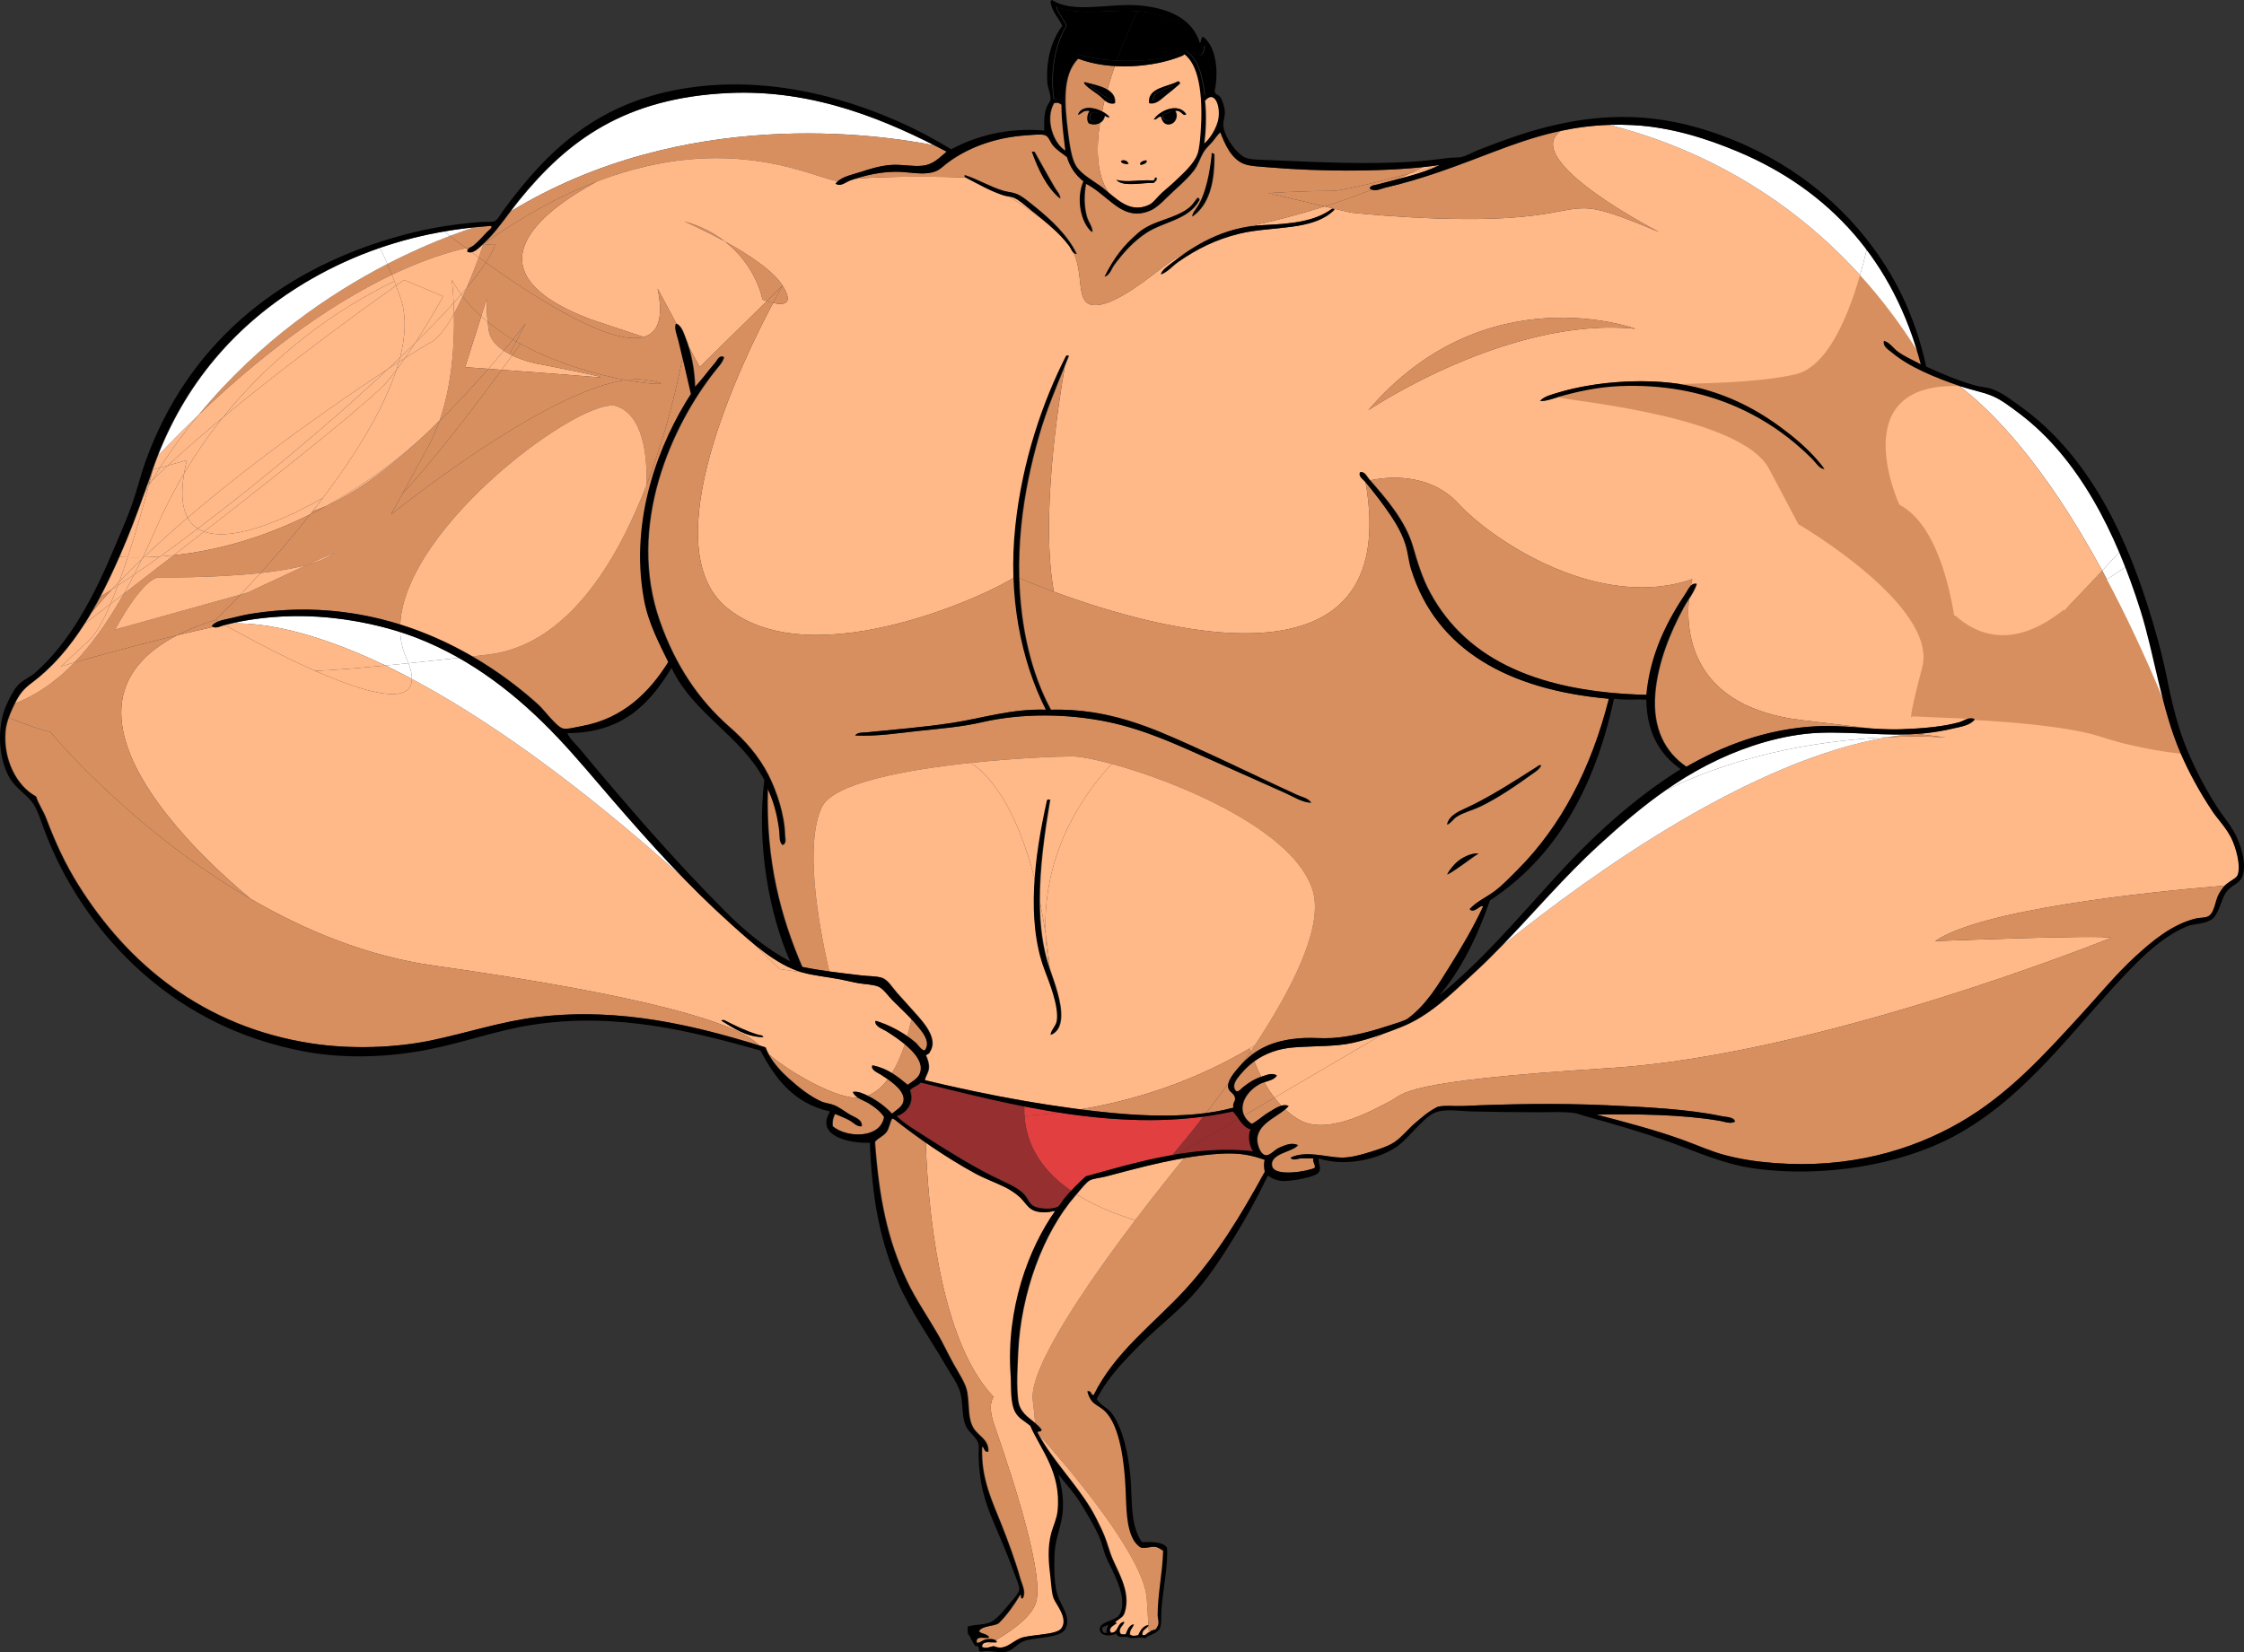 <?xml version="1.0" encoding="utf-8"?>
<!-- Generator: Adobe Illustrator 12.0.0, SVG Export Plug-In . SVG Version: 6.00 Build 51448)  -->
<!DOCTYPE svg PUBLIC "-//W3C//DTD SVG 1.1//EN" "http://www.w3.org/Graphics/SVG/1.1/DTD/svg11.dtd">
<svg  version="1.1" id="Layer_1" xmlns="http://www.w3.org/2000/svg" xmlns:xlink="http://www.w3.org/1999/xlink" width="688.822" height="507.313"
	 viewBox="0.001 0.001 688.822 507.313" overflow="visible" enable-background="new 0.001 0.001 688.822 507.313"
	 xml:space="preserve">
<rect x="0.001" y="0.001" width="688.822" height="507.313" fill="#333333" stroke="none"/>
<g id="Layer_1_1_">
	<path fill="#FFB888" d="M49.069,143.63l2.44-0.69c-1.72,1.6-3.38,3.18-4.97,4.73C47.379,146.3,48.219,144.95,49.069,143.63z"/>
	<path fill="#FFB888" d="M60.889,127.46c-4.11,4.99-8.08,10.37-11.82,16.17l-2.16,0.61c0.51-1.47,1.04-2.93,1.61-4.36
		C52.739,135.44,56.869,131.31,60.889,127.46z"/>
	<path fill="#D78F60" d="M118.919,81.04c0.45,1.05,0.91,2.15,1.38,3.32c-15.27,7.27-35.49,20.19-59.41,43.1
		C79.609,104.73,101.359,90.1,118.919,81.04z"/>
	<path fill="#D78F60" d="M138.079,72.45c1.56,1.19,3.23,2.44,4.98,3.74c-5.39,1.2-13.08,3.55-22.76,8.17
		c-0.47-1.17-0.93-2.27-1.38-3.32C126.199,77.28,132.759,74.48,138.079,72.45z"/>
	<path fill="#D78F60" d="M150.829,69.36c0.87,0.32-0.73,1.41-1.2,1.92c-1.25,1.36-2.54,2.8-4.08,4.08
		c-0.22,0.18-0.48,0.32-0.75,0.47h-0.01c-0.54,0.11-1.12,0.23-1.73,0.36c-1.75-1.3-3.42-2.55-4.98-3.74
		c2.87-1.09,5.37-1.96,7.44-2.63C147.259,69.63,149.039,69.48,150.829,69.36z"/>
	<path fill="#FFFFFF" d="M145.52,69.82c-2.07,0.67-4.57,1.54-7.44,2.63c-0.61-0.47-1.2-0.92-1.77-1.36
		C139.299,70.57,142.369,70.14,145.52,69.82z"/>
	<path fill="#FFFFFF" d="M287.159,44.71c-17.43-3.52-77.14-12.19-130.36,20.18c0.88-1.17,1.77-2.33,2.67-3.45
		c14.79-18.23,32.31-31.39,64.32-32.88C248.859,27.39,270.299,36.16,287.159,44.71z"/>
	<path fill="#FFB888" d="M46.539,147.67c-0.3,0.49-0.6,0.99-0.9,1.5c0.08-0.29,0.15-0.57,0.22-0.84
		C46.079,148.12,46.309,147.89,46.539,147.67z"/>
	<path fill="#FFB888" d="M46.909,144.24l2.16-0.61c-0.85,1.32-1.69,2.67-2.53,4.04c-0.23,0.22-0.46,0.45-0.68,0.66
		c0.62-2.34,0.98-3.82,1.04-4.06C46.899,144.26,46.909,144.25,46.909,144.24z"/>
	<path fill="#FFFFFF" d="M116.639,76.13c0.74,1.48,1.5,3.11,2.28,4.91c-17.56,9.06-39.31,23.69-58.03,46.42
		c-4.02,3.85-8.15,7.98-12.37,12.42c9.37-24.01,25.85-41.98,47.11-54.2C102.049,81.99,109.039,78.75,116.639,76.13z"/>
	<path fill="#D78F60" d="M183.329,55.69c-10.64,4.07-22.29,10.21-34.9,19.19c3.11-2.85,5.73-6.47,8.36-9.98
		c0.01-0.01,0.01-0.01,0.01-0.01c53.22-32.37,112.93-23.7,130.36-20.18c0.01,0,0.01,0,0.01,0c1.22,0.62,2.41,1.24,3.58,1.85
		c-2.05,1.64-3.87,3.92-7.44,4.32c-2.97,0.33-6.32-0.46-9.6-0.24c-3.41,0.23-6.55,1.25-9.36,2.16c-2.6,0.84-5.3,1.34-6.99,2.85
		C250.209,54.96,224.329,40,183.329,55.69z"/>
	<path fill="#FFB888" d="M51.509,142.94l5.85-1.65c-0.35,1.43-0.63,2.78-0.83,4.05c-3.07,5.15-5.93,10.69-8.5,16.62
		c-1.4,3.24-2.79,6.28-4.17,9.14c-1.53,0.04-3.08,0.04-4.65,0c2.76-8.41,5.08-16.82,6.43-21.93c0.3-0.51,0.6-1.01,0.9-1.5
		C48.129,146.12,49.789,144.54,51.509,142.94z"/>
	<path fill="#FFB888" d="M45.279,148.91c0.19-0.19,0.38-0.38,0.58-0.58c-0.07,0.27-0.14,0.55-0.22,0.84
		c-0.39,0.65-0.77,1.32-1.16,1.99C44.75,150.41,45.02,149.66,45.279,148.91z"/>
	<path fill="#FFB888" d="M44.479,151.16c0.39-0.67,0.77-1.34,1.16-1.99c-1.35,5.11-3.67,13.52-6.43,21.93
		c-0.83-0.02-1.68-0.04-2.52-0.08c0.13-0.28,0.25-0.57,0.38-0.86C39.77,164,42.179,157.64,44.479,151.16z"/>
	<path fill="#FFFFFF" d="M136.309,71.09c0.57,0.44,1.16,0.89,1.77,1.36c-5.32,2.03-11.88,4.83-19.16,8.59
		c-0.78-1.8-1.54-3.43-2.28-4.91C122.789,74.01,129.339,72.3,136.309,71.09z"/>
	<path fill="#FFB888" d="M120.299,84.36c0.26,0.64,0.52,1.31,0.78,1.99c-11.57,5.53-33.72,18.28-52.69,41.87
		c0,0.01-0.01,0.01-0.01,0.021c-5.93,4.92-11.68,9.9-16.87,14.7l-2.44,0.69c3.74-5.8,7.71-11.18,11.82-16.17
		C84.809,104.55,105.029,91.63,120.299,84.36z"/>
	<path fill="#FFB888" d="M445.699,305.061c2.311-2.051,4.55-4.181,6.811-6.261c2.939-2.688,5.789-5.521,8.609-8.438
		c28.59-23.012,76.65-57.021,118.37-64.01c10.01-0.45,16.75,0,17.89,0.08c-0.47-0.06-2.25-0.27-8.96-1.08
		c0.95-0.05,1.88-0.13,2.812-0.23c2.84-0.31,5.729-0.8,8.398-1.44c2.341-0.56,5.181-0.87,6.721-2.88c0,0,26.681,1.16,38.681,5.16
		s24.439,5.16,24.439,5.16c2.561,5.95,5.939,12.15,9.84,18c1.609,2.41,4.069,4.83,5.761,8.16c1.399,2.76,3.14,8.8,1.92,11.52
		c-0.44,0.99-2.431,1.66-3.88,3.11c-24.101,2-74.761,7.25-89.08,17.05c0,0,51-2,54-1c0,0-89,36-154,40s-63,8-67,10s-19,11-28,6
		c-1.62-0.9-3.12-2-4.49-3.27c0.42-0.352,0.79-0.711,1.09-1.092c-0.688-0.359-1.47-0.31-2.279-0.06
		c-0.761-0.78-1.479-1.61-2.159-2.49l33.319-19.55c1.899-0.67,3.779-1.391,5.681-2.141c5.88-2.319,10.81-6.131,15.47-10.271
		c0.01,0,0.01-0.01,0.021-0.021C445.689,305.07,445.689,305.061,445.699,305.061z"/>
	<path fill="#D78F60" d="M683.109,271.91c-0.15,0.148-0.301,0.318-0.44,0.49c-0.479,0.6-1.09,1.5-1.438,2.158
		c-1.131,2.15-1.271,5.65-3.12,6.721c-1.091,0.641-2.62,0.431-3.841,0.721c-7.439,1.79-13.67,7.12-18.721,11.76
		c-5.898,5.42-11.05,11.73-16.8,18c-11.08,12.07-21.979,24.24-36.96,32.881c-14.939,8.619-34.09,14.209-56.88,12.479
		c-5.649-0.431-10.399-1.16-15.12-2.399c-4.42-1.16-8.319-2.961-12.72-4.561c-8.66-3.15-17.431-5.45-26.88-7.92
		c12.43-0.23,26.398-0.051,37.92,1.92c1.399,0.24,3.18,1.05,4.56,0.24c-0.29-1.471-2.649-1.381-4.08-1.682
		c-10.329-2.18-23.3-2.81-35.52-3.359c-14.561-0.649-29.95-0.391-43.921,0.24c-2.521,0.109-5.579-0.279-7.68,0.239
		c-2.649,1.312-4.721,3.11-6.96,5.04c-2.101,1.82-3.979,4.221-6.24,5.76c-1.96,1.33-4.859,2.25-7.681,3.12
		c-2.77,0.86-5.92,1.75-8.88,1.681c-4.479-0.109-10.71-2.279-15.359,0c0.561,1.119,2.109,0.271,3.12,0.24
		c1.3-0.041,2.609,0.029,3.84,0c-0.199,1.319,0.601,1.641,0.479,2.879c-2.061,1.102-12.42,2.892-13.2-0.479
		c-0.92-3.96,6.57-4.352,7.921-6.48c-1.921-0.89-3.74-0.02-5.521,0.722c-1.641,0.688-2.931,2.54-4.32,2.399
		c-1.8-0.181-2.811-3.57-2.64-5.279c0.439-4.32,5.64-6.33,8.51-8.75c1.37,1.27,2.87,2.369,4.49,3.27c9,5,24-4,28-6s2-6,67-10
		s154-40,154-40c-3-1-54,1-54,1C608.35,279.16,659.01,273.91,683.109,271.91z"/>
	<path fill="#D78F60" d="M669.442,231.419c-0.124-0.013-12.612-1.209-24.509-5.174c-11.82-3.941-38.33-5.134-38.599-5.146
		l-0.128-0.034c-0.313-0.167-0.637-0.246-0.991-0.246c-0.295,0-0.61,0.054-0.967,0.169L604.146,221l-16.943-0.733
		c-0.219,0.344-0.4,0.344-0.467,0.344l-0.284-0.143c-0.183-0.235-0.606-0.785,3.287-15.585c4.884-18.562-37.432-43.416-37.86-43.666
		l-0.113-0.118l-9-16.999c-7.116-13.443-44.796-18.865-58.982-20.906c-5.598-0.806-5.604-0.84-5.67-1.182l0.234-0.38
		c7.036-2.026,13.263-3.129,19.03-3.371c1.308-0.055,2.626-0.083,3.917-0.083c27.158,0,45.089,12.229,55.348,22.49
		c0.311,0.308,0.618,0.678,0.931,1.054c0.637,0.767,1.291,1.554,2.005,1.855c-2.571-3.368-6.031-6.775-10.293-10.141
		c-9.34-7.373-18.529-11.93-28.921-14.343c-1.573-0.363-3.141-0.658-4.657-0.876l0.034-0.596
		c13.208-0.337,25.842-0.816,35.224-2.954c7.77-1.765,14.398-11.953,19.707-30.28l0.511-0.118
		c6.487,7.13,12.464,15.044,17.764,23.522c0.376,1.201,0.727,2.441,1.138,3.971l-0.433,0.342c-0.714-0.38-1.426-0.739-2.128-1.092
		c-1.731-0.87-3.364-1.69-4.867-2.77c-0.563-0.404-1.051-0.9-1.525-1.381c-0.739-0.754-1.445-1.468-2.392-1.832
		c-0.111,1.086,0.912,1.866,1.827,2.559c0.193,0.147,0.378,0.288,0.539,0.421c5.503,4.608,13.688,7.801,20.204,10.066
		c0.162,0.098,0.248,0.162,0.345,0.237l-0.192,0.537c-0.545-0.017-1.079-0.025-1.601-0.025c-8.822,0-14.913,2.532-18.106,7.525
		c-6.423,10.043,0.891,27.006,1.509,28.395c10.146,5.42,14.81,21.663,16.935,34.356c1.934,11.494,2.114,21.857,2.133,23.604
		c0.067,0.004,0.139,0.008,0.211,0.008c3.967,0,14.643-8.79,30.877-25.422c4.437-3.441,8.856-6.67,13.165-9.628l0.434,0.107
		c6.054,11.378,11.951,23.988,17.534,37.476c1.681,6.431,3.327,11.426,5.197,15.756L669.442,231.419L669.442,231.419z"/>
	<path fill="#FFFFFF" d="M657.229,187.44c2.729,8.69,4.561,18.45,7.04,27.92c-5.949-14.38-11.84-26.77-17.521-37.45
		c2.04-1.39,3.979-2.67,5.79-3.82C654.249,178.46,655.81,182.93,657.229,187.44z"/>
	<path fill="#FFFFFF" d="M650.629,169.43c0.66,1.54,1.29,3.09,1.91,4.66c-1.811,1.15-3.75,2.43-5.79,3.82
		c-0.479-0.91-0.96-1.8-1.439-2.69C647.209,173.17,648.999,171.22,650.629,169.43z"/>
	<path fill="#D78F60" d="M645.31,175.22c0.479,0.89,0.96,1.78,1.439,2.69c-3.95,2.71-8.33,5.88-13.12,9.59
		C637.709,183.32,641.709,179.1,645.31,175.22z"/>
	<path fill="#FFFFFF" d="M650.629,169.43c-1.63,1.79-3.42,3.74-5.318,5.79c-18.11-33.31-34.091-49.28-43.841-56.67
		c0.109,0,0.21,0.01,0.319,0.01c3.15,1.08,6.561,1.7,9.601,2.88c2.819,1.1,5.87,3.43,8.641,5.52
		C633.6,137.18,643.399,152.41,650.629,169.43z"/>
	<path fill="#FFB888" d="M645.31,175.22c-3.601,3.88-7.601,8.1-11.681,12.28c-0.199,0.15-0.398,0.3-0.6,0.46
		c-14.721,11.45-25.87,7.74-33.13,1.19c-2.28-13.62-7.021-29.01-16.87-34.19c0,0-17.38-37.58,18.439-36.41
		C611.22,125.94,627.199,141.91,645.31,175.22z"/>
	<path fill="#D78F60" d="M602.538,213.312c-0.202,0-0.396-0.019-0.575-0.058l-0.232-0.293c0-0.111-0.026-11.263-2.126-23.762
		l0.494-0.272c4.495,4.054,9.445,6.112,14.718,6.112c5.723,0,11.791-2.462,18.027-7.315c0.2-0.16,0.404-0.313,0.606-0.464
		l0.394,0.449C617.259,204.696,606.727,213.312,602.538,213.312L602.538,213.312z"/>
	<path fill="#FFB888" d="M210.049,67.97c0.35,0.15,6,2.6,12.4,6.13c9.87,7.61,11.58,17.86,11.58,17.86s0.55,0.23,1.36,0.5
		l-20.6,20.23l-3.27-6.1c-0.28-0.92-0.59-1.81-0.93-2.67c-0.65-1.64-1.25-3.85-2.88-4.56c-0.01,0.03-0.03,0.05-0.04,0.08
		l-5.82-10.84c1.97,9.22,0.04,13.66-4.3,14.87l-16.52-5.51c-40.04-15.4-12.49-34.36,2.3-42.27c41-15.69,66.88-0.73,74.03-0.04
		c-0.25,0.22-0.48,0.47-0.69,0.75c1.49,1.03,3.04-0.51,4.32-0.96c0.47-0.16,0.96-0.33,1.46-0.5c0.01,0,0.02-0.01,0.02-0.01
		c9.46-1,28.66-0.65,34.04-0.45c4.08,2.1,7.7,4.22,11.76,5.52c0.421,0.13,0.881,0.21,1.341,0.29c6.25,3.81,12.93,8.81,16.71,12.77
		c0.12,0.13,0.239,0.26,0.359,0.39c0.62,0.7,1.21,1.42,1.75,2.15c0.07,0.1,0.141,0.21,0.21,0.33c0.221,0.37,0.42,0.81,0.681,1.19
		c3.47,6.84,0.909,15.14,5.47,16.39c4.91,1.34,13.83-4.91,22.311-11.6c2.41-1.9,5.431-3.7,8.529-5.29
		c-2.239,1.43-4.31,2.97-6.239,4.5c-1.051,0.84-2.511,1.79-2.88,3.12c2.079-0.79,3.47-2.58,5.279-3.84
		c5.57-3.86,11.34-6.83,18.721-8.64c10.149-2.49,22.68-0.68,29.279-7.44c-0.311-0.01-0.33-0.31-0.72-0.24
		c-5.37,4-12.75,4.66-21.12,5.04c-2.28,0.1-4.46,0.39-6.54,0.82c0.149-0.05,0.229-0.08,0.229-0.08
		c9.09-1.85,17.431-4.08,24.979-6.48l8.08,1.91c0,0,30.659,3.33,52,1.33c21.319-2,15.989-6.66,42.64,4.66
		c-1.14-0.59-42.92-22.18-30.239-31.07c4.66-1.01,9.59-1.68,14.891-1.86c20.409,5.14,50.85,17.32,76.97,46.12
		c-4.33,14.95-10.729,28.4-19.93,30.49c-9.62,2.19-22.711,2.64-35.28,2.96c-0.01-0.01-0.021-0.01-0.029,0
		c-12.479-1.89-26.91-0.47-37.051,2.56c-2.149,0.64-4.62,1.25-5.76,2.64c1.859,0.06,3.649-0.66,5.521-1.2
		c-1.381,0.8,55.601,5.04,64.601,22.04s9,17,9,17s43,25,38,44s-3,15-3,15l17.13,0.74c-0.91,0.29-1.79,0.83-2.61,1.06
		c-4.96,1.39-11.25,1.92-17.76,2.16c-3.13,0.12-6.311-0.04-9.5-0.26c-5.64-0.67-12.64-1.51-21.351-2.56
		c-33.18-3.99-35.51-25.98-34.529-36.99c1.01-1.59,1.99-3.12,2.5-4.83c-0.84-0.21-1.46,0.22-1.939,0.82
		c0.26-1.44,0.51-2.28,0.51-2.28c-28.101,9.82-60.67-11.15-71.819-23.19c-9.17-9.91-22.54-8.11-27-7.16
		c-0.11-0.12-0.21-0.23-0.311-0.35c-0.7-0.79-1.29-2.33-2.641-2.16c-0.71,1.26,0.86,2.19,1.44,2.88
		c11.898,67.53-65.28,45.09-95.65,33.84c-4.17-22.42,1.43-58.13,3.36-69.14c0.449-1.12,0.899-2.24,1.329-3.34
		c-0.239,0-0.479,0-0.72,0c0,0.01-0.01,0.01-0.01,0.02c-7.19,14.07-13.46,32.28-15.59,52.3c-0.57,5.34-0.75,10.6-0.58,15.71
		c-4.81,3.8-61.25,31.1-88.02,9.51c-23.26-18.75,4.58-75.99,14.04-93.73c3.05,0.7,6.63,0.62,2.91-5.3
		c-2.98-4.74-10.82-9.8-17.77-13.61C219.25,71.63,215.189,69.44,210.049,67.97z M420.029,125.96c0,0,43-29,82-25
		C502.029,100.96,456.029,83.96,420.029,125.96z"/>
	<path fill="#D78F60" d="M601.789,118.56c-0.109,0-0.21-0.01-0.319-0.01c-0.091-0.07-0.171-0.13-0.261-0.19
		C601.399,118.43,601.6,118.49,601.789,118.56z"/>
	<path fill="#D78F60" d="M588.419,225.35c6.71,0.81,8.49,1.02,8.96,1.08c-1.14-0.08-7.88-0.53-17.89-0.08
		c2.21-0.37,4.399-0.66,6.56-0.88C586.85,225.45,587.64,225.41,588.419,225.35z"/>
	<path fill="#FFFFFF" d="M554.029,225.36c9.77-1.16,21.279,0.48,32.02,0.11c-2.159,0.22-4.35,0.51-6.56,0.88
		c-17.05,0.77-43.61,4.13-68.17,16.33c8.02-5.61,16.739-10.35,26.87-13.72C542.989,227.37,548.35,226.04,554.029,225.36z"/>
	<path fill="#FFFFFF" d="M573.049,76.55c6.801,8.98,12.062,19.46,15.642,31.4c-5.54-8.86-11.511-16.64-17.73-23.48
		C571.72,81.86,572.409,79.2,573.049,76.55z"/>
	<path fill="#FFFFFF" d="M573.049,76.55c-0.64,2.65-1.329,5.31-2.09,7.92c-26.12-28.8-56.56-40.979-76.97-46.12
		c2.34-0.09,4.75-0.07,7.239,0.05c11.761,0.59,22.841,4.15,32.399,8.16C549.779,53.34,563.079,63.34,573.049,76.55z"/>
	<path fill="#D78F60" d="M574.289,223.66c-5.319-0.38-10.68-0.93-15.939-0.7c-16.5,0.73-29.949,6.41-40.561,12.48
		c-6.521-4.42-10.51-11.69-9.6-22.56c0.8-9.51,4.68-18.87,8.64-26.16c0.5-0.91,1.05-1.77,1.58-2.61
		c-0.979,11.01,1.351,33,34.53,36.99C561.649,222.15,568.649,222.99,574.289,223.66z"/>
	<path fill="#D78F60" d="M519.479,177.82c0,0-0.25,0.84-0.51,2.28c-0.49,0.58-0.851,1.34-1.181,1.82
		c-5.64,8.39-11.061,18.58-12.24,31.44c-32.119-0.83-54.97-10.14-66.479-31.44c-2.37-4.38-3.761-8.92-5.28-14.16
		c-2.271-7.83-8.17-14.61-13.13-20.29c4.46-0.95,17.83-2.75,27,7.16C458.81,166.67,491.379,187.64,519.479,177.82z"/>
	<path fill="#FFFFFF" d="M511.319,242.68c24.56-12.2,51.12-15.56,68.17-16.33c-41.72,6.99-89.78,41-118.37,64.009
		c9.74-10.051,19.03-21.069,29.79-30.92C497.51,253.41,504.14,247.69,511.319,242.68z"/>
	<path fill="#D78F60" d="M502.029,100.96c-39-4-82,25-82,25C456.029,83.96,502.029,100.96,502.029,100.96z"/>
	<path fill="#D78F60" d="M509.339,71.28c-26.648-11.32-21.319-6.66-42.64-4.66c-21.34,2-52-1.33-52-1.33l-8.08-1.91
		c5.229-1.67,10.09-3.41,14.55-5.17c1.36,0.58,2.99-0.33,4.221-0.61c11.721-2.67,22.54-6.92,33.359-11.04
		c2.811-1.07,5.66-2.12,8.57-3.08c0.029-0.02,0.069-0.03,0.109-0.04c2.931-0.86,5.681-1.68,8.149-2.41
		c0.03-0.01,0.061-0.01,0.08-0.02c1.13-0.29,2.279-0.55,3.439-0.8C466.419,49.1,508.199,70.69,509.339,71.28z"/>
	<path fill="#D78F60" d="M298.059,234.23c-19.99,2.12-42.36,6.23-45.8,13.63c-5.18,11.18-1.44,34.18,2.28,50.4
		c-2.76-0.38-5.49-0.818-8.19-1.38c-6.53-15.229-11.23-32.29-10.56-54.72c1.7,3.44,3,7.93,3.6,12.96
		c0.18,1.47-0.14,3.229,0.96,4.319c1.26-0.42,0.74-2.119,0.72-2.881c-0.15-6.55-2.61-13.64-5.04-18.479
		c-3.01-5.98-7.36-10.82-12-14.88c-9.71-8.5-16.68-19.14-21.36-32.4c-10.41-29.48,3.68-60.25,17.04-77.04
		c0.94-1.19,2.24-2.49,2.64-4.08c-1.37-0.85-2,0.95-2.64,1.68c-2.03,2.32-4.41,5.63-6.24,7.44c-0.17-4.52-0.83-8.58-1.95-12.21
		l3.27,6.1l20.6-20.23c0.55,0.18,1.22,0.39,1.92,0.55c-9.46,17.74-37.3,74.98-14.04,93.73c26.77,21.59,83.21-5.71,88.02-9.51
		c0.51,15.19,4.12,29.17,9.94,40.69c-10.65-0.35-19.451,2.63-29.041,4.08c-8.37,1.27-17.42,2.01-26.16,2.88
		c-1,0.1-2.66-0.1-3.36,0.96c6.73,0.32,13.25-0.76,19.68-1.44c6.54-0.69,12.89-1.19,19.2-2.64c12.24-2.82,26.48-2.7,39.12,0
		c11.561,2.47,21.57,7.28,31.68,11.76c7.649,3.39,15.21,6.8,22.561,10.08c2.47,1.1,4.89,2.76,7.68,2.88
		c-0.97-1.47-2.869-1.74-4.319-2.4c-10.979-5.03-21.5-10.23-32.399-15.12c-12.38-5.55-25.48-11.48-43.2-11.04
		c-5.92-10.94-9.3-24.99-9.72-40.41c1.859,0.8,5.58,2.34,10.55,4.17c30.37,11.25,107.549,33.69,95.65-33.84c2,2.37,4.06,4.99,6,7.68
		c2.47,3.41,5.148,7.41,6.479,11.76c0.78,2.57,0.95,5.08,1.681,7.44c7.75,25.01,30.091,37.1,60.721,39.84
		c-5.391,21.33-14.65,39.13-28.08,52.56c-2.25,2.25-4.42,4.55-6.96,6.479c-2.479,1.891-5.46,3.101-7.681,5.521
		c1.221,1.688,3.5-1.79,4.08-0.72c-3.051,6.56-6.601,12.539-10.319,18.479c-3.471,5.551-7.051,11.61-12.721,15.84
		c-0.909,0.682-3.681,1.471-5.761,2.16c-4.898,1.62-11.409,3.46-17.52,3.84c-3.07,0.19-6-0.13-8.641,0
		c-7.011,0.352-12.029,2.051-16.16,5.271c-0.141-0.352-0.271-0.71-0.391-1.061c0.44-0.649,0.881-1.301,1.301-1.951
		c11.229-16.988,21.029-36.06,17.869-47.238c-5.27-18.631-41.27-33.65-61.76-39.19c-5.53-1.5-9.93-2.3-12.29-2.3
		C324.449,232.25,311.819,232.77,298.059,234.23z M473.149,234.96c-0.16,0-0.32,0-0.48,0c-0.3,0.12-0.46,0.31-0.72,0.48
		c-6.641,4.22-13.979,9.01-21.36,12.48c-2.438,1.15-5.579,2.3-6.239,5.28c1.16-0.46,1.801-1.7,2.881-2.4
		c2.159-1.4,4.75-1.95,7.199-3.12c5.729-2.73,11.34-6.7,16.08-10.08C471.43,236.95,472.76,236.15,473.149,234.96z M453.949,262.08
		c-1.92-0.221-4.46,0.97-6,2.16c-1.49,1.14-2.91,2.97-3.601,4.318C447.819,266.67,450.669,264.16,453.949,262.08z"/>
	<path fill="#FFB888" d="M467.43,43.44c2.649-0.88,5.359-1.7,8.149-2.41C473.109,41.76,470.359,42.58,467.43,43.44z"/>
	<path fill="#FFB888" d="M442.189,50.64c-0.08,0.04-0.16,0.08-0.24,0.11c-3.189,0.89-6.33,1.75-9.33,2.56
		c1.45-0.67,2.84-1.34,4.16-1.99C438.669,51.13,440.479,50.9,442.189,50.64z"/>
	<path fill="#FFB888" d="M441.949,50.75c-4.04,1.96-8.78,3.25-13.67,4.51c1.5-0.66,2.949-1.31,4.34-1.95
		C435.619,52.5,438.76,51.64,441.949,50.75z"/>
	<path fill="#D78F60" d="M436.779,51.32c-1.32,0.65-2.71,1.32-4.16,1.99c-11.399,3.05-20.88,5.31-23.92,5.31
		c-9.34,0-19.34,0.67-19.34,0.67l17.26,4.09c-7.55,2.4-15.891,4.63-24.979,6.48c0,0-0.08,0.03-0.229,0.08
		c-6.07,1.26-11.271,3.77-15.78,6.68c-3.1,1.59-6.119,3.39-8.529,5.29c-8.479,6.69-17.399,12.94-22.311,11.6
		c-4.56-1.25-2-9.55-5.47-16.39c0.3,0.45,0.68,0.81,1.27,0.88c-2.7-5.76-8.12-10.77-12.96-14.64c-1.729-1.38-3.7-3.12-5.52-3.84
		c-1.271-0.5-2.75-0.55-4.08-0.96c-4.21-1.3-7.8-3.51-11.76-4.8c0.04,0.28-0.04,0.68,0.24,0.72c-5.38-0.2-24.58-0.55-34.04,0.45
		c4.04-1.3,9.3-2.48,14.6-2.13c3.55,0.23,7.26,1.01,10.32-0.24c1.24-0.51,2.32-1.61,3.36-2.4c5.94-4.52,14.33-7.98,24.72-8.64
		c1.69-0.11,4.311-0.42,5.521,0c1.13,0.4,1.58,2.13,2.399,3.12c1.33,1.59,2.851,2.42,4.32,3.6c0.95,3.21,2.73,5.59,5.04,7.44
		c-2.3,5.21-0.85,12.73,2.64,15.6c0.181-1.54-1.159-2.92-1.68-4.8c-0.86-3.1-0.91-6.67-0.24-10.08c2.55,1.26,4.521,3.04,6.721,4.8
		c3.31,2.65,7.25,6.08,13.199,3.36c1.609-0.74,3.17-2.21,4.801-3.84c2.648-2.65,6.05-5.32,8.398-8.4
		c1.271-1.67,1.852-3.75,2.881-5.52c0.699-1.21,1.75-2.09,2.641-3.12c0.97-1.12,1.68-2.31,2.64-3.12c1.33,3.5,3.37,8.37,7.44,9.84
		c1.79,0.65,4.59,0.73,7.199,0.96C403.579,52.59,422.409,52.83,436.779,51.32z M366.109,66.48c5.1-3.54,6.89-10.39,6.72-19.2
		c-0.311-0.01-0.33-0.311-0.72-0.24c0,0.24,0,0.48,0,0.72c-0.58,5.61-1.82,11.2-3.841,14.88
		C367.499,64.04,366.359,65.06,366.109,66.48z M368.27,61.44c0.011-0.41-0.181-0.62-0.479-0.72c-0.819,0.98-1.46,2.1-2.399,2.88
		c-4.479,3.74-11.189,3.88-15.841,7.92c-4.62,4.02-7.31,7.5-10.318,13.44c1.6-0.61,2.01-2.42,2.88-3.6
		c2.739-3.73,5.93-7.27,9.84-9.84C357.289,68.02,364.979,67.53,368.27,61.44z M325.549,60.96c0.021-1.25-1.05-2.29-1.68-3.36
		c-2.22-3.77-4.23-7.5-6.24-11.04c-0.24,0-0.479,0-0.72,0C318.949,52.2,321.399,57.43,325.549,60.96z"/>
	<path fill="#D78F60" d="M432.619,53.31c-1.391,0.64-2.84,1.29-4.34,1.95c-1.75,0.45-3.521,0.9-5.29,1.38
		c-0.82,0.22-2.04,0.16-2.4,1.2c0.19,0.16,0.381,0.28,0.58,0.37c-4.46,1.76-9.319,3.5-14.55,5.17l-17.26-4.09
		c0,0,10-0.67,19.34-0.67C411.739,58.62,421.22,56.36,432.619,53.31z"/>
	<path fill="#FFB888" d="M424.51,317.5l-33.319,19.55c-1.142-1.46-2.181-3.04-3.12-4.72c1.569-0.53,3.21-0.811,3.96-2.09
		c-1.29-0.971-3.09-0.15-4.32,0.238c-0.18,0.062-0.359,0.121-0.54,0.19c-0.79-1.521-1.5-3.11-2.148-4.729
		c3.229-2.369,7.289-3.971,12.289-4.34c7.091-0.521,12.891-0.211,18.239-1.439C418.72,319.43,421.649,318.52,424.51,317.5z"/>
	<path fill="#FFB888" d="M280.5,310.49c-0.29-0.32-0.56-0.62-0.79-0.891c-1.13-1.32-2.7-2.961-4.32-4.801
		c-1.35-1.529-2.75-3.97-4.56-4.56c-1.74-0.57-4.25-0.48-6.24-0.722c-3.37-0.408-6.73-0.789-10.05-1.26
		c-3.72-16.22-7.46-39.22-2.28-50.4c3.44-7.4,25.81-11.51,45.8-13.63c10.209,7.06,16.22,22.44,19.68,36.22
		c-0.63,9.56,0,19.04,3.01,27.149c1.39,3.75,4.52,11.229,3.84,15.84c-0.24,1.609-1.83,2.859-1.92,4.319
		c2.14-0.88,2.98-2.88,3.12-5.28c0.28-4.789-2.021-10.709-3.6-15.358c0,0-0.29-4.142-1.221-10.37c-1.12-26.33,13.3-44.81,20.32-52.2
		c20.49,5.54,56.49,20.562,61.76,39.19c3.16,11.18-6.64,30.25-17.869,47.238c-0.54,0.33-1.08,0.65-1.631,0.98
		c-13.39,7.9-30.56,15.09-51.818,18.67c-0.79-0.1-1.57-0.21-2.341-0.311c-5.02-0.67-9.97-1.439-14.819-2.279
		c-10.69-1.85-20.93-4.051-30.541-6.359c-0.09-0.961,1.11-2.171,1.2-3.841c0.06-1.229-0.33-2.31-0.72-3.36
		c-0.69-0.76,0.91-0.68,0.96-1.438C288.339,318.891,283.309,313.59,280.5,310.49z"/>
	<path fill="#D78F60" d="M391.189,337.05c0.68,0.88,1.398,1.71,2.159,2.49c-1.311,0.41-2.67,1.36-3.721,1.979
		c-1.938,1.149-3.52,2.729-5.279,3.601c-1.159-0.78-1.939-1.69-2.391-2.649L391.189,337.05z"/>
	<path fill="#D78F60" d="M391.189,337.05l-9.23,5.421c-1.58-3.381,0.9-7.471,4.79-9.591c0.42-0.22,0.87-0.399,1.32-0.55
		C389.01,334.01,390.049,335.59,391.189,337.05z"/>
	<path fill="#D78F60" d="M348.479,374.67c7.189-9.479,13.24-16.91,15.021-19.07c3.88-0.67,7.761-1.158,11.49-1.358
		c5.64-0.3,9.229,0.399,13.439,1.92c-0.431,0.979-0.239,2.58,0,3.601c-7.359,13.449-14.689,25.579-24.479,36.239
		c-9.641,10.5-21.53,19.05-28.08,32.4c-1.08,0.04-0.59-1.49-1.92-1.2c1.25,4.58,3.3,3.83,5.76,6.479c4.2,4.521,5.61,14.95,6,23.521
		c0.26,5.79,0.18,11.568,2.4,15.6c0.489,0.88,1.649,2.221,2.399,2.4c1.359,0.33,3.029-0.471,4.319-0.24
		c0.979,0.18,1.439,0.63,2.399,1.2c-0.149,6.54-1.659,13.31-1.681,19.68c0,1.271,0.7,2.681-0.239,3.84
		c-0.149,1.051-1.779,0.62-2.159,1.44c-0.19,0.03-0.352,0.09-0.48,0.17c-0.029-0.61-0.069-1.29-0.13-2.04
		c0.061-0.09,0.101-0.18,0.13-0.29c-0.05,0.01-0.1,0.021-0.14,0.03c-0.131-2.08-0.29-4.71-0.5-8.03
		c-0.841-13.39-25.21-41.63-33.131-50.479c-0.109-0.181-0.21-0.369-0.31-0.561c-0.08-0.82,1.11,0.11,1.2-0.96
		c-0.58-0.8-1.29-1.46-2.05-2.09c-0.09-1.521-0.311-3.74-0.71-6.91C315.779,420,334.319,393.35,348.479,374.67z"/>
	<path fill="#D78F60" d="M385.02,325.939c0.649,1.619,1.359,3.211,2.149,4.729c-2.149,0.75-3.81,1.83-5.46,3.17
		c-0.649,0.53-1.31,1.5-2.16,1.2c-1.729-1.79,0.432-4.05,1.44-5.28C382.159,328.35,383.499,327.061,385.02,325.939z"/>
	<path fill="#FFB888" d="M383.549,321.96c0.551-0.33,1.091-0.649,1.631-0.979c-0.42,0.649-0.859,1.301-1.301,1.949
		C383.77,322.609,383.659,322.29,383.549,321.96z"/>
	<path fill="#D78F60" d="M383.879,322.93c0.12,0.352,0.25,0.711,0.391,1.062c-1.061,0.829-2.061,1.76-3.021,2.79
		C382.129,325.52,383.01,324.229,383.879,322.93z"/>
	<path fill="#D78F60" d="M383.549,321.96c0.11,0.33,0.221,0.649,0.33,0.97c-0.869,1.301-1.75,2.59-2.63,3.852
		c-0.25,0.27-0.5,0.539-0.739,0.818c-1.149,1.32-2.609,3.051-3.141,4.66c-2.49,3.42-4.91,6.631-7.141,9.51
		c-12.42,1.631-26.479,0.4-38.5-1.14C352.989,337.05,370.159,329.859,383.549,321.96z"/>
	<path fill="#962F2F" d="M384.109,346.8c-1.03,1.96-0.312,5.33,0.72,6.72c-7.67-0.92-15.54-0.379-23.16,0.86l18.65-10.95
		C381.299,344.84,382.27,346.26,384.109,346.8z"/>
	<path fill="#962F2F" d="M380.319,343.43l-18.65,10.95c-0.63,0.101-1.26,0.21-1.89,0.32c1.81-2.142,5.31-6.341,9.569-11.8
		c3.091-0.41,6.17-0.94,9.239-1.62C379.27,341.9,379.789,342.67,380.319,343.43z"/>
	<path fill="#D78F60" d="M379.31,337.2c0.149,0.938-0.92,1.521-0.479,2.88c-2.74,0.75-5.62,1.3-8.6,1.689
		c2.229-2.881,4.648-6.09,7.14-9.511c-0.17,0.46-0.24,0.91-0.22,1.341C377.249,335.42,379.039,335.471,379.31,337.2z"/>
	<path fill="#FFB888" d="M369.949,30.96c2.689-3.22,4.811,0.66,4.319,5.04c-0.38,3.43-3.189,7.25-4.561,8.16
		C370.249,40.33,370.439,35.03,369.949,30.96z"/>
	<path d="M369.949,13.92c2.521,2.98,3.21,9.31,2.16,14.4c-0.86,0.03-1.812,1.22-2.16,0.96c-0.79-5.771-1.83-11.29-6-13.68
		c-5.49,2.54-13.42,3.42-21.15,3c2.46-6.81,5.05-12.44,6.36-15.16c7.78,0.56,15.021,3.02,17.67,9.28c0.61,1.45,0.37,2.96,1.439,4.32
		C369.659,16.83,369.6,15.17,369.949,13.92z"/>
	<path fill="#FFB888" d="M363.949,16.8c4.83,3.82,5.51,14.59,4.8,24c-0.18,2.33-0.41,4.91-0.96,6.48c-1.08,3.07-4.569,6.1-6.96,8.4
		c-1.229,1.19-2.649,2.3-4.08,3.6c-1.35,1.229-2.45,2.939-3.84,3.6c-5.33,2.54-9.24-0.99-12.76-3.95
		c-3.48-5.36-3.75-13.09-2.5-21.14c0.85-0.46,1.43-1.27,1.579-2.27c0.5,0.14,0.681,0.59,1.44,0.48c-0.42-0.63-1.3-1.31-2.36-1.84
		c0.24-1.17,0.5-2.34,0.79-3.5c0.9,0.79,1.91,1.43,3.25,1.02c0.23-2-0.85-3.3-2.399-4.22c0.689-2.47,1.46-4.88,2.26-7.18
		c7.47,0.47,15.28-0.81,21.021-3.24C363.339,16.99,363.699,16.36,363.949,16.8z M360.829,34.08c1.851-0.59,2.58,2.02,3.36,0.96
		c-2.392-3.7-8.29-1.01-9.841,1.68c1.011-0.03,1.149-0.93,2.16-0.96c0.439,1.31,0.851,2.23,1.92,2.4
		C360.729,38.53,361.999,35.65,360.829,34.08z M362.27,25.68c0.011-0.41-0.181-0.62-0.479-0.72c-3.24,1.81-9.43,1.92-8.88,6.72
		c2.109,0.5,3.689-1.36,5.04-2.4C359.489,28.1,360.959,26.87,362.27,25.68z M355.069,54.96c0.37-0.06,0.04-0.4-0.24-0.48
		c-0.24,0.32-0.229,0.89-0.72,0.96c-3.98-0.38-8.181,0.76-11.28-0.24c1.92,2.36,8.061,0.8,11.521,0.96
		C354.419,55.59,355.18,55.71,355.069,54.96z M350.27,50.64c0.859-0.13,2.2-0.68,1.681-1.44
		C351.089,49.33,349.749,49.88,350.27,50.64z M344.27,49.44c0.171,0.87,1.221,0.86,2.16,0.96
		C346.399,49.44,345.059,48.88,344.27,49.44z"/>
	<path fill="#E24040" d="M369.35,342.9c-4.261,5.459-7.761,9.658-9.569,11.8c-9.511,1.68-18.57,4.358-26.311,6.5
		c-1.58,1.46-3.09,2.899-4.58,4.5c-10.5-7.19-13.939-15.66-14.39-23.091c3.62-0.221,7.14-0.561,10.56-1.01
		C339.429,343.84,354.479,344.85,369.35,342.9z"/>
	<path d="M359.629,34.08c0.58,0.38,0.9,1.02,0.96,1.92c-0.76,1.62-3.659,1.53-3.6-0.72C357.989,35,358.779,34.51,359.629,34.08z"/>
	<path fill="#FFB888" d="M339.709,361.2c7.08-1.88,15.45-4.15,23.79-5.601c-1.779,2.159-7.83,9.59-15.02,19.069
		c-7.44-2.29-13.341-4.979-17.99-7.92c1.54-1.8,3.05-3.78,4.18-4.351C335.839,361.811,337.859,361.689,339.709,361.2z"/>
	<path d="M360.35,26.16c-0.96,1.76-4.29,3.23-6.239,4.8C353.729,27.86,358.22,27.55,360.35,26.16z"/>
	<path fill="#FFB888" d="M352.539,499.25c0.061,0.75,0.101,1.43,0.13,2.04c-0.58,0.32-0.81,0.99-1.92,0.79
		C350.529,500.32,351.999,500.25,352.539,499.25z"/>
	<path fill="#FFB888" d="M352.029,490.96c0.21,3.32,0.37,5.95,0.5,8.03c-1.65,0.38-2.311,1.738-2.98,3.09
		c-0.96,0.25-1.979,0.37-2.64-0.24c-0.08-1.52,0.93-1.95,1.2-3.12c-1.431,0.41-1.86,1.82-2.4,3.12c-0.64,0-1.37,0.09-1.68-0.24
		c-0.88-1.6,0.899-2.398,1.199-3.6c-2.229,0.25-1.59,3.37-4.079,3.36c-1.671-1.94,3.22-3.092,1.199-3.12
		c0.5-0.94,2.351-1.33,2.881-2.88c2.34-6.932-2.65-13.472-4.32-18.48c-0.891-2.688-1.53-4.89-2.641-7.2
		c-1.06-2.22-2.05-4.31-3.359-6.479c-4.76-7.86-11.67-14.78-16.01-22.722C326.819,449.33,351.189,477.57,352.029,490.96z"/>
	<path d="M342.589,3.36c2.17-0.1,4.39-0.09,6.57,0.08c-1.311,2.72-3.9,8.35-6.36,15.16c-2.02-0.11-4.03-0.31-5.97-0.6
		c-1.91-0.28-4.62-1.2-5.76-0.96c-1.24,0.26-2.801,2.91-3.36,4.08c-1.37,2.89-1.72,5.74-1.92,9.6c-0.6-0.2-1.29-0.31-2.16-0.24
		c-1.31-8.46,0.5-17.23,3.84-22.56c-0.81-2.23-2.52-3.56-3.12-6C328.459,4.21,335.979,3.65,342.589,3.36z"/>
	<path fill="#FFB888" d="M348.479,374.67c-14.159,18.68-32.699,45.33-31.449,55.29c0.399,3.17,0.62,5.39,0.71,6.91
		c-2.19-1.812-4.721-3.312-5.15-7.03c-0.52-4.52-0.229-9.24,0-14.398c0.811-18.382,7.73-36.932,17.521-48.24
		c0.13-0.15,0.26-0.301,0.38-0.45C335.139,369.689,341.039,372.38,348.479,374.67z"/>
	<path fill="#D78F60" d="M342.209,20.28c-0.8,2.3-1.57,4.71-2.26,7.18c-2.11-1.22-5.101-1.73-6.96-2.26
		c-0.011,0.33,0.109,0.53,0.239,0.72c1.171,1.26,2.87,2.25,4.32,3.36c0.5,0.38,1,0.91,1.55,1.38c-0.29,1.16-0.55,2.33-0.79,3.5
		c-2.59-1.3-6.29-1.78-7.239,1.12c1.13-0.47,1.6-1.6,3.6-1.2c-0.69,0.79-1.1,2.88-0.24,3.84c1.21,0.43,2.351,0.33,3.221-0.13
		c-1.25,8.05-0.98,15.78,2.5,21.14c-0.561-0.47-1.101-0.92-1.641-1.33c-2.5-1.92-6.53-4.01-8.16-6.72
		c-1.34-2.22-1.909-6.19-2.399-10.08c-1.101-8.68-1.891-17.79,3.12-22.8C334.459,19.31,338.289,20.04,342.209,20.28z"/>
	<path d="M339.709,28.31c0.89,0.62,1.55,1.46,1.68,2.65c-0.71-0.38-1.399-0.79-2.06-1.22C339.459,29.26,339.579,28.78,339.709,28.31
		z"/>
	<path d="M339.709,28.31c-0.13,0.47-0.25,0.95-0.38,1.43c-1.62-1.05-3.13-2.21-4.66-3.34C336,26.84,338.189,27.25,339.709,28.31z"/>
	<path d="M338.509,35.04c0.141,0.79-0.17,1.37-0.689,1.75c0.1-0.62,0.21-1.24,0.34-1.87C338.279,34.96,338.399,35,338.509,35.04z"/>
	<path d="M338.159,34.92c-0.13,0.63-0.24,1.25-0.34,1.87c-0.87,0.61-2.32,0.61-3.15-0.07C334.219,33.75,336.419,34.33,338.159,34.92
		z"/>
	<path fill="#FFB888" d="M329,232.25c2.36,0,6.76,0.8,12.29,2.3c-7.021,7.39-21.44,25.87-20.32,52.2c-0.43-2.87-1-6.189-1.729-9.76
		c-0.08-10.54,1.54-21.58,3.189-31.47c-0.239,0-0.479,0-0.72,0c-0.01,0.31-0.31,0.33-0.24,0.72c-1.689,7.56-3.18,15.91-3.729,24.21
		c-3.46-13.78-9.471-29.16-19.68-36.22C311.819,232.77,324.449,232.25,329,232.25z"/>
	<path fill="#962F2F" d="M284.109,348.939c-3.25-2.069-6.35-3.939-8.72-6.221c2.92-0.92,5.61-4.068,4.08-7.92
		c0.83-1.09,2.44-1.398,3.36-2.398c9.65,2.358,20.34,5.1,31.63,7.318c-0.03,0.94-0.02,1.91,0.04,2.891
		c0.45,7.431,3.89,15.899,14.39,23.091c-0.72,0.77-1.43,1.59-2.14,2.46c-0.69,0.85-1.18,2.02-1.92,2.398
		c-1.601,0.812-5.561,0.78-7.44-0.238c-1.33-0.721-1.75-2.4-2.88-3.602c-2.33-2.47-6.22-3.779-10.08-5.76
		c-6.9-3.55-13.6-7.7-19.92-11.76C284.379,349.109,284.239,349.029,284.109,348.939z"/>
	<path fill="#FFB888" d="M323.629,490.8c0.76,1.96,4.5,6.01,2.4,9.12c-1.5,2.23-9.71,1.84-12.721,3.12
		c-2.68,1.14-4.779,3.96-8.16,2.4c-0.89,0.17-2.39,0.828-3.4,0.35c0.93-0.49,1.87-1,2.81-1.521c0.63,0.03,1.21,0.07,1.55-0.028
		c-0.09-0.271-0.25-0.472-0.46-0.61c5.82-3.42,11.14-7.55,12.38-11.67c3-10-11-49-13-55c-2-6,0-8,0-8
		c-16.98-17.74-20.26-59.89-20.87-78.229c4.87,3.391,10.11,6.711,15.23,9.511c3.08,1.68,6.3,2.819,9.36,4.319
		c1.479,0.729,3.45,2.039,4.56,3.119c2.32,2.24,2.601,4.42,7.2,4.562c1.32,0.04,2.351-0.271,3.601-0.48
		c-8.12,11.46-15.181,30.01-13.681,50.642c0.23,3.118-0.239,8.29,1.44,11.278c1.01,1.812,2.76,2.66,4.56,4.08
		c0,0.01,0.011,0.01,0.011,0.021v0.01c0.079,0.24,0.609,1.83,0.97,2.05c3.29,6.5,8.52,13.352,7.42,24.08
		c-0.25,2.46-1.35,4.61-1.92,6.72c-1.23,4.5-0.87,8.95-0.24,13.92C322.949,486.78,322.959,489.07,323.629,490.8z"/>
	<path fill="#D78F60" d="M326.029,32.16c0,5.12,0.649,9.59,1.199,14.16c-3.75-2.13-6.46-9.65-3.6-14.64
		C324.659,31.36,325.329,31.6,326.029,32.16z"/>
	<path fill="#D78F60" d="M319.069,133.68c2.17-7.58,5.12-14.53,7.79-21.14c-1.931,11.01-7.53,46.72-3.36,69.14
		c-4.97-1.83-8.69-3.37-10.55-4.17c-0.141-5.19,0.05-10.55,0.6-15.99C314.539,151.67,316.589,142.32,319.069,133.68z"/>
	<path fill="#FFB888" d="M316.669,64.56c3.36,2.65,6.85,5.43,9.65,8.5c-3.78-3.96-10.46-8.96-16.71-12.77
		c0.609,0.1,1.229,0.2,1.779,0.43C313.139,61.45,314.969,63.22,316.669,64.56z"/>
	<path fill="#FFB888" d="M320.969,286.75c0.931,6.229,1.221,10.37,1.221,10.37C321.5,293.54,321.109,290.08,320.969,286.75z"/>
	<path fill="#FFB888" d="M320.969,286.75c0.141,3.33,0.53,6.79,1.221,10.37c-2.091-6.149-2.91-13.03-2.95-20.13
		C319.969,280.561,320.539,283.88,320.969,286.75z"/>
	<path fill="#D78F60" d="M305.029,436.96c2,6,16,45,13,55c-1.24,4.12-6.561,8.25-12.38,11.67c-0.61-0.43-1.6-0.37-2.18-0.35
		c-1.79,0.068-2.87,1.72-3.6,0.96c-0.17-2.29,2.74-0.94,3.84-1.44c-0.45-1.22-2.37-0.99-3.12-1.92c1.04-1.76,4.19-1.41,6-2.399
		c2.62-2.579,4.771-5.631,6.72-8.881c0.54,0.102-0.04,1.32,0.721,1.2c1.069-2.04-0.21-4.18-0.721-6
		c-1.619-5.75-3.63-11.13-5.76-16.56c-2.77-7.05-6.36-14.08-6-23.762c0.52-1.26,0.55,1.75,1.92,1.2c0.13-3.79-3.05-4.66-4.56-7.2
		c-1.81-3.038-1.19-6.67-1.92-11.038c-0.46-2.722-2.69-5.922-4.32-8.882c-1.66-3.01-3.13-6.17-4.56-8.64
		c-3.25-5.63-7.02-11.09-9.6-16.56c-6.05-12.83-8.6-25.521-9.84-42.721c0.96-1.291,2.66-1.75,3.6-3.121
		c0.8-1.158,0.93-2.738,1.68-4.078c0.39-0.07,0.41,0.229,0.72,0.238c2.87,2.28,6.09,4.69,9.49,7.051
		c0.61,18.34,3.89,60.489,20.87,78.229C305.029,428.96,303.029,430.96,305.029,436.96z"/>
	<path fill="#E24040" d="M325.059,341.6c-3.42,0.45-6.939,0.791-10.56,1.012c-0.06-0.98-0.07-1.95-0.04-2.891
		C317.939,340.41,321.479,341.04,325.059,341.6z"/>
	<path fill="#FFB888" d="M316.439,437.79c0.3,0.68,0.619,1.37,0.97,2.05C317.049,439.62,316.52,438.03,316.439,437.79z"/>
	<path fill="#FFB888" d="M301.549,505.68c-0.07-1.52,1.6-1.479,3.01-1.41c-0.94,0.521-1.88,1.03-2.81,1.521
		C301.679,505.76,301.609,505.72,301.549,505.68z"/>
	<path fill="#D78F60" d="M282.829,316.32c1.22,1.6,2.86,3.988,1.2,6.238c-1.25-0.1-1.93-1.648-3.12-2.64
		c-0.74-0.62-1.55-1.229-2.41-1.819c0.19-0.649,0.36-1.311,0.53-1.979c0.28-1.12,0.56-2.22,0.84-3.271
		C280.879,313.92,281.859,315.061,282.829,316.32z"/>
	<path fill="#D78F60" d="M277.779,320.54c2.69,2.21,5.14,4.931,5.05,7.54c-0.1,2.8-2.16,3.6-4.08,5.04
		c-1.57-1.29-3.14-2.59-4.92-3.67C275.339,326.99,276.659,323.99,277.779,320.54z"/>
	<path fill="#FFB888" d="M96.619,205.93c14.9,6.58,29.71,10.98,29.82,2.54c21.71,11.55,49.62,30.66,84.37,62.05
		c4.38,4.48,8.92,8.871,13.7,13.16c1.91,1.7,3.98,3.59,6.19,5.45c2.83,2.729,5.69,5.54,8.6,8.431l7.05,1
		c2.63,0.76,5.63,1.16,8.65,1.631c1.04,0.158,2.08,0.328,3.11,0.529c1.85,0.35,3.85,0.891,5.76,1.199c1.98,0.32,4.13,0.35,5.76,0.96
		c1.73,0.649,2.95,2.71,4.56,4.32c2.01,2.01,3.88,3.739,5.68,5.649c-0.28,1.051-0.56,2.149-0.84,3.271
		c-0.17,0.67-0.34,1.33-0.53,1.979c-2.75-1.899-6.07-3.591-9.59-4.66c-0.34,1.761,2.16,2.439,3.6,3.359
		c1.33,0.852,3.36,2.17,5.27,3.74c-1.12,3.45-2.44,6.45-3.95,8.91c-1.71-1.03-3.6-1.87-5.88-2.33c-0.54,1.398,1.49,2.148,2.64,2.88
		c0.53,0.34,1.24,0.79,2,1.31c-1.83,2.48-3.9,4.23-6.2,5.11c-1.28-0.63-2.98-1.43-4.44-1.14c0.33,0.779,0.92,1.34,1.61,1.789
		c-0.05,0-0.09,0.011-0.14,0.011c-6.19,0.39-19.75-6.94-27.32-13.25c-0.4-0.72-0.74-1.46-1.03-2.229
		c-0.68-0.211-1.36-0.42-2.04-0.631c-6.33-6.68-33.58-15.13-99.88-24.479c-20.59-2.9-39.71-10.891-56.31-20.551
		c-17.38-14.5-64.9-59.029-22.46-80.879c3.63-0.87,7.37-1.74,11.15-2.57c1.04,0.5,2.34-0.25,3.22-0.49c0.1-0.03,0.2-0.05,0.3-0.08
		C74.139,194.8,85.409,200.98,96.619,205.93z M234.349,318.479c-0.08-0.709-1.02-0.59-1.44-0.72c-3.98-1.25-7.33-2.89-10.56-4.56
		c-0.28,0.04-0.68-0.04-0.72,0.24C225.399,315.59,228.669,318.24,234.349,318.479z"/>
	<path fill="#D78F60" d="M277.549,337.439c0.01,2.351-2.08,3.149-3.6,4.561c-1.94-2.09-4.47-4.061-7.44-5.521
		c-0.04-0.02-0.08-0.039-0.12-0.06c2.3-0.88,4.37-2.63,6.2-5.11C274.849,332.87,277.539,335.141,277.549,337.439z"/>
	<path fill="#D78F60" d="M266.989,338.88c1.82,1.16,3.4,2.37,4.56,4.08c-1.02,6.58-11.24,6.62-15.84,2.88
		c-0.18-1.699,0.21-2.83,0.72-3.84c1.43,0.6,2.97,1.21,4.32,1.92c1.36,0.71,2.45,2.08,3.84,1.92c0.32-2.109-2.2-2.779-3.6-3.6
		c-1.51-0.891-3.12-2.19-4.8-2.881c-1.32-0.539-2.83-0.631-4.08-1.199c-3.6-1.65-6.98-4.391-9.84-6.96
		c-2.37-2.13-4.64-4.58-6.17-7.37c7.57,6.311,21.13,13.641,27.32,13.25c0.05,0,0.09-0.01,0.14-0.01
		C264.629,337.77,265.949,338.221,266.989,338.88z"/>
	<path fill="#FFB888" d="M246.349,298.561l-7.05-1c-2.91-2.891-5.77-5.699-8.6-8.431
		C235.439,293.12,240.789,296.971,246.349,298.561z"/>
	<path fill="#D78F60" d="M240.219,87.71c3.72,5.92,0.14,6-2.91,5.3C239.089,89.65,240.219,87.71,240.219,87.71z"/>
	<path fill="#D78F60" d="M240.219,87.71l-4.83,4.75c-0.81-0.27-1.36-0.5-1.36-0.5s-1.71-10.25-11.58-17.86
		C229.399,77.91,237.239,82.97,240.219,87.71z"/>
	<path fill="#D78F60" d="M235.389,92.46l4.83-4.75c0,0-1.13,1.94-2.91,5.3C236.609,92.85,235.939,92.64,235.389,92.46z"/>
	<path fill="#D78F60" d="M210.049,67.97c5.14,1.47,9.2,3.66,12.4,6.13C216.049,70.57,210.399,68.12,210.049,67.97z"/>
	<path fill="#D78F60" d="M198.389,149.1c6.2-16.08,9.68-31.65,11.22-39.64c0.92,3.84,1.83,7.84,2.66,11.5
		c-9.45,14.63-19,38.04-14.4,63.12c1.34,7.29,4.67,13.48,7.44,19.2c-5.6,8.97-13.66,17.36-26.64,19.68
		c-1.84,0.33-4.35,1.05-5.76,0.72c-1.96-0.45-5.89-5.79-7.44-7.2c-5.82-5.28-12.66-10.45-20.41-14.94c1.49-0.17,3.02-0.34,4.6-0.52
		C173.759,198.29,189.119,173.13,198.389,149.1z"/>
	<path fill="#D78F60" d="M95.449,187.2c-5.75-0.13-11.69,0.24-17.82,1.2c-2.25,0.35-4.52,0.9-6.72,1.44
		c-1.17,0.29-2.57,0.49-3.78,0.99c-0.58-0.34-0.89-0.52-0.89-0.52s2.98-2.88,7.58-7.73c0-0.01,0-0.01,0.01-0.01l2.2-0.61
		c0,0,10.46-4.94,18.28-8.53c2.22-0.61,4.17-1.32,5.72-2.14c5.9-3.1,1.1-1-5.72,2.14c-4.1,1.13-9.13,1.93-14.34,2.51
		c4.61-5.1,9.94-11.27,15.27-18.02c1.7-0.84,3.36-1.71,4.96-2.59c11.72-5.22,24.13-15.61,34.68-26.03
		c-0.97,2.77-2.13,5.45-3.52,7.99c-3.71,6.76-6.21,11.32-7.88,14.38c-0.01,0.01-0.01,0.01-0.01,0.02c-3.44,6.27-3.44,6.27-3.44,6.27
		s47.02-37.96,72.13-41.27c10.15,1.86,14.93,1.27,5.87-0.06c-1.77-0.26-3.74-0.23-5.87,0.06c-8.63-1.58-21.17-4.94-32.38-11.12
		c-0.44-0.23-0.88-0.48-1.32-0.74l2.9-5.54c0,0-1.41,1.87-3.9,4.96c-2.72-1.63-5.34-3.43-7.77-5.43c-0.56-5.25-0.25-7.01-0.21-7.23
		l-1.76,5.54c-2.08-1.87-3.99-3.9-5.68-6.1c0.4-0.85,0.78-1.7,1.15-2.54c2.42-2.89,4.43-5.54,5.94-7.88
		c17.19,12.27,38.77,25.56,48.42,22.86c4.34-1.21,6.27-5.65,4.3-14.87l5.82,10.84c-0.61,1.31,0.32,3.46,0.76,5.2
		c0.39,1.55,0.78,3.17,1.18,4.82c-1.54,7.99-5.02,23.56-11.22,39.64c0.26-5.02,0.35-20.99-9.03-24.37
		c-9.99-3.59-65.07,36.48-66.5,66.99C114.359,189.07,105.189,187.42,95.449,187.2z"/>
	<path fill="#FFFFFF" d="M188.509,246c7.26,8.38,14.53,16.58,22.3,24.52c-34.75-31.39-62.66-50.5-84.37-62.05
		c0.01-1.29-0.31-2.89-1.04-4.82c4.47-0.46,9.63-1.01,15.56-1.66c11.51,6.53,21.49,15.08,30.27,24.33
		C177.169,232.57,182.709,239.31,188.509,246z"/>
	<path fill="#D78F60" d="M76.839,275.939c16.6,9.66,35.72,17.649,56.31,20.551c66.3,9.35,93.55,17.8,99.88,24.479
		c-20.15-6.189-42.68-11.66-67.56-8.729c-11.37,1.34-21.91,4.91-32.88,7.199c-11.16,2.33-24.67,2.789-36.72,0.961
		c-33.57-5.11-56.74-24.672-71.76-48.722c-3.98-6.38-6.96-12.79-9.84-20.4c-0.86-2.28-2.36-4.34-3.12-6.72
		c-6.08-3.28-10.15-11.54-9.36-20.16c0.12-1.28,0.46-2.62,0.93-3.96c5.62,2.14,11.37,4.22,12.66,4.22
		C15.379,224.66,39.829,254.43,76.839,275.939z"/>
	<path fill="#D78F60" d="M198.029,116.63c9.06,1.33,4.28,1.92-5.87,0.06C194.289,116.4,196.259,116.37,198.029,116.63z"/>
	<path fill="#FFB888" d="M189.359,124.73c9.38,3.38,9.29,19.35,9.03,24.37c-9.27,24.03-24.63,49.19-48.73,51.92
		c-1.58,0.18-3.11,0.35-4.6,0.52c-6.74-3.91-14.17-7.31-22.2-9.82C124.289,161.21,179.369,121.14,189.359,124.73z"/>
	<path fill="#D78F60" d="M181.029,97.96l16.52,5.51c-9.65,2.7-31.23-10.59-48.42-22.86c1.4-2.16,2.39-4.06,2.9-5.65
		c0,0-1.28-0.03-3.72,0.29c0.08-0.24,0.12-0.37,0.12-0.37c12.61-8.98,24.26-15.12,34.9-19.19
		C168.539,63.6,140.989,82.56,181.029,97.96z"/>
	<path fill="#FFB888" d="M164.979,111.7c0,0,24.27,4.65,18.59,4.13c-3.57-0.33-18.78-1.47-29.58-2.27c1.14-1.56,2.22-3.04,3.22-4.42
		C161.049,110.97,164.979,111.7,164.979,111.7z"/>
	<path fill="#D78F60" d="M183.569,115.83c5.68,0.52-18.59-4.13-18.59-4.13s-3.93-0.73-7.77-2.56c0.93-1.28,1.79-2.48,2.57-3.57
		c11.21,6.18,23.75,9.54,32.38,11.12c-25.11,3.31-72.13,41.27-72.13,41.27s0,0,3.44-6.27c0-0.01,0-0.01,0.01-0.02
		c9.87-10.62,21.97-26.5,30.51-38.11C164.789,114.36,180,115.5,183.569,115.83z"/>
	<path fill="#D78F60" d="M161.359,99.29l-2.9,5.54c-0.34-0.19-0.67-0.38-1-0.58C159.949,101.16,161.359,99.29,161.359,99.29z"/>
	<path fill="#D78F60" d="M158.459,104.83c0.44,0.26,0.88,0.51,1.32,0.74c-0.78,1.09-1.64,2.29-2.57,3.57
		c-0.26-0.14-0.53-0.27-0.79-0.41L158.459,104.83z"/>
	<path fill="#D78F60" d="M158.459,104.83l-2.04,3.9c-0.61-0.32-1.21-0.66-1.78-1.05c1.05-1.26,1.99-2.41,2.82-3.43
		C157.789,104.45,158.119,104.64,158.459,104.83z"/>
	<path fill="#FFB888" d="M156.419,108.73c0.26,0.14,0.53,0.27,0.79,0.41c-1,1.38-2.08,2.86-3.22,4.42c-1.46-0.11-2.84-0.21-4.1-0.3
		c1.75-2.02,3.34-3.89,4.75-5.58C155.209,108.07,155.809,108.41,156.419,108.73z"/>
	<path fill="#D78F60" d="M157.459,104.25c-0.83,1.02-1.77,2.17-2.82,3.43c-2.36-1.55-4.28-3.62-4.64-6.31
		c-0.12-0.93-0.22-1.78-0.31-2.55C152.119,100.82,154.739,102.62,157.459,104.25z"/>
	<path fill="#D78F60" d="M148.309,75.25c2.44-0.32,3.72-0.29,3.72-0.29c-0.51,1.59-1.5,3.49-2.9,5.65
		c-0.73-0.52-1.45-1.04-2.16-1.56C147.629,77.23,148.099,75.87,148.309,75.25z"/>
	<path fill="#FFB888" d="M154.639,107.68c-1.41,1.69-3,3.56-4.75,5.58c-4.24-0.32-7.12-0.53-7.12-0.53l4.95-15.6
		c0.64,0.58,1.3,1.15,1.97,1.69c0.09,0.77,0.19,1.62,0.31,2.55C150.359,104.06,152.279,106.13,154.639,107.68z"/>
	<path fill="#D78F60" d="M149.889,113.26c1.26,0.09,2.64,0.19,4.1,0.3c-8.54,11.61-20.64,27.49-30.51,38.11
		c1.67-3.06,4.17-7.62,7.88-14.38c1.39-2.54,2.55-5.22,3.52-7.99C140.549,123.7,145.679,118.09,149.889,113.26z"/>
	<path fill="#FFB888" d="M147.719,97.13l1.76-5.54c-0.04,0.22-0.35,1.98,0.21,7.23C149.02,98.28,148.359,97.71,147.719,97.13z"/>
	<path fill="#FFB888" d="M148.429,74.88c0,0-0.04,0.13-0.12,0.37c-0.11,0.02-0.22,0.03-0.33,0.05
		C148.139,75.15,148.289,75,148.429,74.88z"/>
	<path fill="#FFB888" d="M147.979,75.3c0.11-0.02,0.22-0.03,0.33-0.05c-0.21,0.62-0.68,1.98-1.34,3.8
		c-0.74-0.53-1.47-1.06-2.19-1.59C145.899,77.26,147.109,76.13,147.979,75.3z"/>
	<path fill="#D78F60" d="M146.969,79.05c0.71,0.52,1.43,1.04,2.16,1.56c-1.51,2.34-3.52,4.99-5.94,7.88
		C144.729,84.96,146.039,81.57,146.969,79.05z"/>
	<path fill="#D78F60" d="M134.989,129c3.91-11.4,4.54-24.03,4.36-32.65c0.94-1.69,1.84-3.5,2.69-5.32c1.69,2.2,3.6,4.229,5.68,6.1
		l-4.95,15.6c0,0,2.88,0.21,7.12,0.53c-4.21,4.83-9.34,10.44-15.01,16.04C134.909,129.2,134.949,129.1,134.989,129z"/>
	<path fill="#FFB888" d="M121.079,86.35c-0.26-0.68-0.52-1.35-0.78-1.99c9.68-4.62,17.37-6.97,22.76-8.17
		c0.23,0.17,0.46,0.34,0.69,0.51c-0.09,0.16-0.13,0.35-0.12,0.58c0.36,0.22,0.75,0.26,1.15,0.18c0.72,0.53,1.45,1.06,2.19,1.59
		c-0.93,2.52-2.24,5.91-3.78,9.44c-0.52,0.63-1.06,1.27-1.62,1.92c-1.05-1.41-2.01-2.9-2.87-4.45c0,0,0.35,2.71,0.55,7.06
		c0,0.01,0,0.01,0,0.01c-3.42,3.8-7.38,7.91-11.76,12.21c5.01-7.67,8.54-14.28,8.54-14.28l-12-5c0,0-0.87,0.61-2.45,1.73
		C121.419,87.24,121.25,86.79,121.079,86.35z"/>
	<path fill="#D78F60" d="M143.059,76.19c0.61-0.13,1.19-0.25,1.73-0.36c-0.43,0.24-0.85,0.48-1.04,0.87
		C143.52,76.53,143.289,76.36,143.059,76.19z"/>
	<path fill="#FFB888" d="M143.189,88.49c-0.37,0.84-0.75,1.69-1.15,2.54c-0.16-0.2-0.32-0.41-0.47-0.62
		C142.129,89.76,142.669,89.12,143.189,88.49z"/>
	<path fill="#FFB888" d="M141.569,90.41c0.15,0.21,0.31,0.42,0.47,0.62c-0.85,1.82-1.75,3.63-2.69,5.32
		c-0.02-1.19-0.05-2.3-0.1-3.32c0,0,0,0,0-0.01C140.059,92.13,140.829,91.26,141.569,90.41z"/>
	<path fill="#FFB888" d="M141.569,90.41c-0.74,0.85-1.51,1.72-2.32,2.61c-0.2-4.35-0.55-7.06-0.55-7.06
		C139.559,87.51,140.52,89,141.569,90.41z"/>
	<path fill="#FFB888" d="M99.129,152.89c9.46-12.53,18.35-26.55,22.56-39.32c0.9-1.2,1.78-2.42,2.63-3.64
		c3.95-2.51,6.74-4.18,7.94-4.82c2.36-1.25,4.82-4.66,7.09-8.76c0.18,8.62-0.45,21.25-4.36,32.65
		c-2.01,2.15-14.66,15.29-34.79,26.33c-1.42,0.64-2.84,1.2-4.23,1.67C97.029,155.65,98.079,154.28,99.129,152.89z"/>
	<path fill="#FFB888" d="M139.25,93.03c0.05,1.02,0.08,2.13,0.1,3.32c-2.27,4.1-4.73,7.51-7.09,8.76c-1.2,0.64-3.99,2.31-7.94,4.82
		c1.11-1.58,2.18-3.16,3.17-4.69C131.869,100.94,135.829,96.83,139.25,93.03z"/>
	<path fill="#FFB888" d="M124.029,85.96l12,5c0,0-3.53,6.61-8.54,14.28c-1.52,1.51-3.08,3.02-4.69,4.57c1.75-6.78,2-13.1,0.09-18.53
		c-0.44-1.25-0.87-2.44-1.31-3.59C123.159,86.57,124.029,85.96,124.029,85.96z"/>
	<path fill="#FFB888" d="M134.989,129c-0.04,0.1-0.08,0.2-0.11,0.3c-10.55,10.42-22.96,20.81-34.68,26.03
		C120.329,144.29,132.979,131.15,134.989,129z"/>
	<path fill="#FFFFFF" d="M128.029,195.84c4.52,1.75,8.82,3.82,12.93,6.15c-5.93,0.65-11.09,1.2-15.56,1.66
		c-0.21-0.55-0.45-1.13-0.72-1.74c-1.13-2.51-1.71-5.15-1.83-7.88C124.659,194.59,126.389,195.2,128.029,195.84z"/>
	<path fill="#FFFFFF" d="M125.399,203.65c0.73,1.93,1.05,3.53,1.04,4.82c-2.82-1.5-5.53-2.87-8.14-4.13
		C120.449,204.14,122.809,203.91,125.399,203.65z"/>
	<path fill="#FFFFFF" d="M124.679,201.91c0.27,0.61,0.51,1.19,0.72,1.74c-2.59,0.26-4.95,0.49-7.1,0.69
		c-24.27-11.65-39.66-13.2-47.32-12.89c7.74-1.81,17.13-2.71,26.81-2.09c8.88,0.57,17.6,2.3,25.06,4.67
		C122.969,196.76,123.549,199.4,124.679,201.91z"/>
	<path fill="#FFB888" d="M127.489,105.24c-0.99,1.53-2.06,3.11-3.17,4.69c-0.6,0.39-1.23,0.79-1.89,1.21
		c0.13-0.45,0.25-0.89,0.37-1.33C124.409,108.26,125.969,106.75,127.489,105.24z"/>
	<path fill="#FFB888" d="M122.889,91.28c1.91,5.43,1.66,11.75-0.09,18.53c-1.22,1.16-2.46,2.33-3.73,3.52
		c-15.03,9.83-39.8,27.07-61.48,45.64c-1.61-2.93-2.13-7.32-1.06-13.63c3.69-6.24,7.69-11.93,11.85-17.1
		c0-0.01,0.01-0.01,0.01-0.021c21.64-17.96,45.59-35.15,53.19-40.53C122.02,88.84,122.449,90.03,122.889,91.28z"/>
	<path fill="#FFB888" d="M122.429,111.14c0.66-0.42,1.29-0.82,1.89-1.21c-0.85,1.22-1.73,2.44-2.63,3.64
		C121.959,112.76,122.209,111.94,122.429,111.14z"/>
	<path fill="#FFB888" d="M122.799,109.81c-0.12,0.44-0.24,0.88-0.37,1.33c-1.06,0.68-2.18,1.41-3.36,2.19
		C120.339,112.14,121.579,110.97,122.799,109.81z"/>
	<path fill="#FFB888" d="M122.429,111.14c-0.22,0.8-0.47,1.62-0.74,2.43c-0.88,1.16-1.76,2.29-2.66,3.39
		c-4.33,5.3-30.45,26.12-56.38,46.28c-0.69-0.24-1.33-0.55-1.93-0.93c19.33-14.63,40.96-32.69,58.35-48.98
		C120.25,112.55,121.369,111.82,122.429,111.14z"/>
	<path fill="#FFB888" d="M121.079,86.35c0.17,0.44,0.34,0.89,0.5,1.34c-7.6,5.38-31.55,22.57-53.19,40.53
		C87.359,104.63,109.509,91.88,121.079,86.35z"/>
	<path fill="#FFB888" d="M126.439,208.47c-0.11,8.44-14.92,4.04-29.82-2.54c0.45,0.02,4.23,0.1,21.68-1.59
		C120.909,205.6,123.619,206.97,126.439,208.47z"/>
	<path fill="#FFB888" d="M119.029,116.96c0.9-1.1,1.78-2.23,2.66-3.39c-4.21,12.77-13.1,26.79-22.56,39.32
		c-5.75,3.32-25.86,14.19-36.48,10.35C88.579,143.08,114.699,122.26,119.029,116.96z"/>
	<path fill="#FFB888" d="M94.309,173.43c6.82-3.14,11.62-5.24,5.72-2.14C98.479,172.11,96.529,172.82,94.309,173.43z"/>
	<path fill="#FFB888" d="M118.299,204.34c-17.45,1.69-21.23,1.61-21.68,1.59c-11.21-4.95-22.48-11.13-27.57-14.01
		c0.63-0.16,1.27-0.32,1.93-0.47C78.639,191.14,94.029,192.69,118.299,204.34z"/>
	<path fill="#D78F60" d="M95.969,157c1.39-0.47,2.81-1.03,4.23-1.67c-1.6,0.88-3.26,1.75-4.96,2.59
		C95.489,157.61,95.729,157.31,95.969,157z"/>
	<path fill="#FFB888" d="M95.969,157c-0.24,0.31-0.48,0.61-0.73,0.92c-11.9,5.94-26.06,10.89-41.93,12.58
		c3.09-2.39,6.22-4.81,9.34-7.26c10.62,3.84,30.73-7.03,36.48-10.35C98.079,154.28,97.029,155.65,95.969,157z"/>
	<path fill="#D78F60" d="M95.239,157.92c-5.33,6.75-10.66,12.92-15.27,18.02c-14.92,1.63-31.27,1.35-31.27,1.35
		c-5.34,0.67-13.34,16-13.34,16l38.46-10.71c-4.6,4.85-7.58,7.73-7.58,7.73c-4.56,1.42-8.49,3.01-11.86,4.75
		c-13.55,3.27-25.48,6.61-31.51,8.35c4.87-5.06,9.93-11.86,15.17-21.13c4.84-3.72,10-7.7,15.27-11.78
		C69.179,168.81,83.339,163.86,95.239,157.92z"/>
	<path fill="#FFB888" d="M57.589,158.97c21.68-18.57,46.45-35.81,61.48-45.64c-17.39,16.29-39.02,34.35-58.35,48.98
		C59.449,161.52,58.389,160.43,57.589,158.97z"/>
	<path fill="#FFB888" d="M79.969,175.94c5.21-0.58,10.24-1.38,14.34-2.51c-7.82,3.59-18.28,8.53-18.28,8.53l-2.2,0.61
		C75.649,180.65,77.719,178.42,79.969,175.94z"/>
	<path fill="#FFB888" d="M79.969,175.94c-2.25,2.48-4.32,4.71-6.14,6.63c-0.01,0-0.01,0-0.01,0.01l-38.46,10.71
		c0,0,8-15.33,13.34-16C48.699,177.29,65.049,177.57,79.969,175.94z"/>
	<path fill="#D78F60" d="M66.239,190.31c0,0,0.31,0.18,0.89,0.52c-0.78,0.31-1.48,0.75-1.98,1.41c0.12,0.11,0.25,0.19,0.38,0.25
		c-3.78,0.83-7.52,1.7-11.15,2.57C57.75,193.32,61.679,191.73,66.239,190.31z"/>
	<path fill="#FFB888" d="M60.719,162.31c0.6,0.38,1.24,0.69,1.93,0.93c-3.12,2.45-6.25,4.87-9.34,7.26
		c-1.38,0.15-2.77,0.28-4.18,0.37C52.859,168.2,56.739,165.33,60.719,162.31z"/>
	<path fill="#FFB888" d="M57.589,158.97c0.8,1.46,1.86,2.55,3.13,3.34c-3.98,3.02-7.86,5.89-11.59,8.56c-1.65,0.12-3.31,0.19-5,0.23
		C48.389,167.04,52.919,162.98,57.589,158.97z"/>
	<path fill="#FFB888" d="M68.379,128.24c-4.16,5.17-8.16,10.86-11.85,17.1c0.2-1.27,0.48-2.62,0.83-4.05l-5.85,1.65
		C56.699,138.14,62.449,133.16,68.379,128.24z"/>
	<path fill="#FFB888" d="M56.529,145.34c-1.07,6.31-0.55,10.7,1.06,13.63c-4.67,4.01-9.2,8.07-13.46,12.13c-0.09,0-0.18,0.01-0.27,0
		c1.38-2.86,2.77-5.9,4.17-9.14C50.599,156.03,53.459,150.49,56.529,145.34z"/>
	<path fill="#D78F60" d="M22.869,203.41c6.03-1.74,17.96-5.08,31.51-8.35c-42.44,21.85,5.08,66.379,22.46,80.879
		c-37.01-21.51-61.46-51.279-61.46-51.279c-1.29,0-7.04-2.08-12.66-4.22c0.35-1.01,0.78-2.02,1.23-3c0.24-0.52,0.47-1,0.69-1.45
		C10.369,213.72,16.449,210.08,22.869,203.41z"/>
	<path fill="#FFB888" d="M49.129,170.87c1.41-0.09,2.8-0.22,4.18-0.37c-5.27,4.08-10.43,8.06-15.27,11.78
		c1.05-1.85,2.1-3.8,3.17-5.85C43.75,174.69,46.399,172.83,49.129,170.87z"/>
	<path fill="#D78F60" d="M46.899,144.27c-0.06,0.24-0.42,1.72-1.04,4.06c-0.2,0.2-0.39,0.39-0.58,0.58
		C45.829,147.37,46.359,145.82,46.899,144.27z"/>
	<path fill="#FFB888" d="M44.129,171.1c1.69-0.04,3.35-0.11,5-0.23c-2.73,1.96-5.38,3.82-7.92,5.56c0.8-1.55,1.6-3.16,2.41-4.84
		C43.789,171.43,43.959,171.27,44.129,171.1z"/>
	<path fill="#FFB888" d="M44.129,171.1c-0.17,0.17-0.34,0.33-0.51,0.49c0.08-0.16,0.16-0.32,0.24-0.49
		C43.949,171.11,44.039,171.1,44.129,171.1z"/>
	<path fill="#FFB888" d="M39.209,171.1c1.57,0.04,3.12,0.04,4.65,0c-0.08,0.17-0.16,0.33-0.24,0.49c-2.44,2.34-4.78,4.67-7,6.99
		C37.509,176.15,38.379,173.62,39.209,171.1z"/>
	<path fill="#FFB888" d="M43.619,171.59c-0.81,1.68-1.61,3.29-2.41,4.84c-1.74,1.18-3.42,2.31-5.05,3.37
		c0.16-0.41,0.31-0.81,0.46-1.22C38.839,176.26,41.179,173.93,43.619,171.59z"/>
	<path fill="#FFB888" d="M41.209,176.43c-1.07,2.05-2.12,4-3.17,5.85c-1.41,1.08-2.78,2.14-4.13,3.17c0.76-1.78,1.52-3.68,2.25-5.65
		C37.789,178.74,39.469,177.61,41.209,176.43z"/>
	<path fill="#FFB888" d="M36.689,171.02c0.84,0.04,1.69,0.06,2.52,0.08c-0.83,2.52-1.7,5.05-2.59,7.48c-0.77,0.8-1.52,1.6-2.25,2.39
		c-1.2,0.771-2.37,1.51-3.5,2.21C32.939,179.27,34.849,175.2,36.689,171.02z"/>
	<path fill="#FFB888" d="M36.619,178.58c-0.15,0.41-0.3,0.81-0.46,1.22c-0.6,0.4-1.2,0.79-1.79,1.17
		C35.099,180.18,35.849,179.38,36.619,178.58z"/>
	<path fill="#FFB888" d="M34.369,180.97c0.59-0.38,1.19-0.77,1.79-1.17c-0.73,1.97-1.49,3.87-2.25,5.65
		c-2.75,2.11-5.36,4.11-7.81,5.98c0.71-1.1,1.39-2.21,2.04-3.35C30.059,185.73,32.139,183.36,34.369,180.97z"/>
	<path fill="#FFB888" d="M33.909,185.45c1.35-1.03,2.72-2.09,4.13-3.17c-5.24,9.27-10.3,16.07-15.17,21.13
		c-2.66,0.76-4.17,1.22-4.17,1.22s0,0,8.66-8C29.469,194.68,31.719,190.56,33.909,185.45z"/>
	<path fill="#D78F60" d="M30.869,183.18c1.13-0.7,2.3-1.44,3.5-2.21c-2.23,2.39-4.31,4.76-6.23,7.11
		C29.089,186.48,30,184.85,30.869,183.18z"/>
	<path fill="#FFB888" d="M33.909,185.45c-2.19,5.11-4.44,9.23-6.55,11.18c-8.66,8-8.66,8-8.66,8s1.51-0.46,4.17-1.22
		c-6.42,6.67-12.5,10.31-18.23,12.58c1.37-2.78,2.58-4.37,5.07-6.23c6.56-4.9,11.85-11.19,16.38-18.32l0.01-0.01
		C28.549,189.56,31.159,187.56,33.909,185.45z"/>
</g>
<g id="Layer_2">
	<path d="M342.146,31.68c-2.148,0.655-3.463-1.375-4.801-2.4c-1.452-1.112-3.146-2.099-4.319-3.36c-0.127-0.193-0.25-0.39-0.24-0.72
		C336.029,26.131,342.678,26.974,342.146,31.68z M341.188,30.96c-0.361-3.24-4.613-3.866-6.721-4.56
		C336.627,28,338.74,29.646,341.188,30.96z"/>
	<path d="M361.586,24.96c0.295,0.104,0.494,0.307,0.48,0.72c-1.306,1.188-2.777,2.419-4.32,3.6c-1.354,1.038-2.934,2.9-5.039,2.4
		C352.152,26.877,358.346,26.766,361.586,24.96z M353.906,30.96c1.949-1.572,5.281-3.037,6.24-4.8
		C358.02,27.553,353.523,27.856,353.906,30.96z"/>
	<path d="M340.467,36c-0.755,0.115-0.938-0.342-1.439-0.48c-0.294,2.019-2.399,3.26-4.801,2.4c-0.86-0.955-0.454-3.052,0.24-3.84
		c-1.998-0.397-2.467,0.733-3.6,1.2C332.208,31.198,339.007,33.816,340.467,36z M334.467,36.72c1.316,1.095,4.223,0.438,3.84-1.68
		C336.53,34.435,333.988,33.554,334.467,36.72z"/>
	<path d="M363.986,35.04c-0.785,1.061-1.506-1.547-3.359-0.96c1.168,1.568-0.098,4.451-2.4,4.08c-1.067-0.172-1.481-1.093-1.92-2.4
		c-1.01,0.031-1.149,0.93-2.16,0.96C355.699,34.032,361.598,31.335,363.986,35.04z M356.787,35.28
		c-0.057,2.249,2.836,2.343,3.6,0.72c-0.061-0.899-0.377-1.543-0.961-1.92C358.578,34.511,357.789,35.001,356.787,35.28z"/>
	<path d="M316.707,46.56c0.24,0,0.48,0,0.72,0c2.015,3.54,4.02,7.269,6.24,11.04c0.631,1.071,1.697,2.108,1.68,3.36
		C321.197,57.429,318.743,52.204,316.707,46.56z"/>
	<path d="M371.906,47.04c0.389-0.068,0.414,0.227,0.721,0.24c0.166,8.806-1.623,15.657-6.721,19.2
		c0.252-1.424,1.395-2.442,2.16-3.84c2.016-3.68,3.258-9.267,3.84-14.88C371.906,47.52,371.906,47.28,371.906,47.04z"/>
	<path d="M346.227,50.4c-0.941-0.098-1.986-0.093-2.159-0.96C344.86,48.882,346.199,49.437,346.227,50.4z"/>
	<path d="M351.746,49.2c0.521,0.756-0.818,1.309-1.68,1.44C349.545,49.883,350.887,49.331,351.746,49.2z"/>
	<path d="M296.066,53.76c3.963,1.289,7.547,3.504,11.76,4.8c1.327,0.408,2.808,0.457,4.08,0.96c1.816,0.719,3.786,2.456,5.52,3.84
		c4.844,3.866,10.257,8.88,12.96,14.64c-1.225-0.143-1.58-1.612-2.16-2.4c-3.018-4.104-7.498-7.671-11.76-11.04
		c-1.697-1.341-3.529-3.109-5.28-3.84c-0.973-0.406-2.144-0.407-3.119-0.72c-4.062-1.304-7.686-3.425-11.76-5.52
		C296.025,54.441,296.104,54.042,296.066,53.76z"/>
	<path d="M354.627,54.48c0.275,0.084,0.607,0.422,0.24,0.48c0.113,0.753-0.646,0.634-0.721,1.2
		c-3.462-0.158-9.597,1.404-11.521-0.96c3.098,1.003,7.301-0.142,11.28,0.24C354.4,55.373,354.385,54.799,354.627,54.48z"/>
	<path d="M367.586,60.72c0.295,0.105,0.494,0.308,0.48,0.72c-3.293,6.093-10.982,6.576-16.32,10.08
		c-3.91,2.568-7.096,6.11-9.839,9.84c-0.865,1.176-1.279,2.987-2.88,3.6c3.013-5.942,5.694-9.423,10.318-13.44
		c4.648-4.039,11.359-4.175,15.843-7.92C366.123,62.818,366.768,61.699,367.586,60.72z"/>
	<path d="M409.586,64.32c-6.604,6.763-19.127,4.952-29.279,7.44c-7.381,1.809-13.151,4.781-18.721,8.64
		c-1.813,1.257-3.199,3.047-5.279,3.84c0.373-1.331,1.828-2.283,2.882-3.12c7.112-5.662,16.271-11.442,28.559-12
		c8.371-0.38,15.75-1.042,21.121-5.04C409.254,64.012,409.279,64.307,409.586,64.32z"/>
	<path d="M322.467,217.92c17.718-0.437,30.822,5.492,43.199,11.04c10.9,4.885,21.418,10.089,32.4,15.12
		c1.446,0.663,3.354,0.929,4.319,2.4c-2.785-0.122-5.213-1.78-7.68-2.88c-7.355-3.281-14.914-6.691-22.562-10.08
		c-10.104-4.48-20.114-9.288-31.68-11.76c-12.636-2.701-26.884-2.817-39.12,0c-6.306,1.452-12.663,1.946-19.2,2.64
		c-6.432,0.683-12.949,1.762-19.68,1.44c0.705-1.055,2.361-0.86,3.36-0.96c8.742-0.871,17.789-1.614,26.16-2.88
		c9.592-1.451,18.386-4.432,29.041-4.08c-7.776-15.405-11.619-35.194-9.36-56.4c2.134-20.033,8.41-38.253,15.6-52.32
		c0.24,0,0.48,0,0.721,0c-2.985,7.613-6.576,15.61-9.12,24.479c-2.479,8.641-4.527,17.989-5.521,27.84
		C311.173,183.08,314.551,203.295,322.467,217.92z"/>
	<path d="M560.066,144c-1.543,0.091-2.673-1.952-3.841-3.12c-12.852-12.851-32.205-23.451-59.039-22.32
		c-6.868,0.29-13.401,1.762-18.961,3.36c-1.866,0.537-3.664,1.265-5.52,1.2c1.141-1.395,3.613-1.998,5.76-2.64
		c11.443-3.424,28.353-4.788,41.76-1.68c11.802,2.735,20.972,8.029,29.039,14.4C553.459,136.51,557.229,140.13,560.066,144z"/>
	<path d="M472.947,234.96c-0.392,1.188-1.724,1.986-2.642,2.64c-4.743,3.376-10.348,7.351-16.08,10.08
		c-2.448,1.166-5.038,1.723-7.198,3.12c-1.086,0.701-1.718,1.937-2.881,2.4c0.655-2.979,3.803-4.134,6.239-5.28
		c7.383-3.472,14.717-8.261,21.359-12.48c0.264-0.167,0.418-0.36,0.721-0.48C472.627,234.96,472.787,234.96,472.947,234.96z"/>
	<path d="M321.507,245.52c0.24,0,0.48,0,0.72,0c-2.757,16.546-5.439,36.3-0.239,51.6c1.579,4.646,3.883,10.569,3.6,15.358
		c-0.141,2.396-0.98,4.396-3.12,5.28c0.088-1.463,1.681-2.706,1.92-4.319c0.686-4.607-2.445-12.086-3.84-15.84
		c-5.627-15.16-2.917-35.086,0.72-51.36C321.199,245.853,321.494,245.827,321.507,245.52z"/>
	<path d="M453.746,262.08c-3.283,2.075-6.125,4.595-9.6,6.479c0.692-1.354,2.114-3.175,3.6-4.318
		C449.287,263.054,451.832,261.859,453.746,262.08z"/>
	<path d="M221.427,313.439c0.039-0.28,0.438-0.203,0.72-0.239c3.231,1.674,6.577,3.312,10.56,4.56
		c0.416,0.131,1.36,0.014,1.44,0.721C228.463,318.243,225.194,315.593,221.427,313.439z"/>
	<path d="M368.307,13.2c0.574-0.387,0.254-1.667,0.961-1.92c3.949,2.813,4.925,10.611,3.601,16.56
		c-0.033,1.181,1.238,1.278,1.68,1.92c0.674,0.98,1.336,2.926,1.439,4.56c0.092,1.458-0.595,2.886-0.48,4.32
		c0.258,3.208,4.096,8.794,6.961,9.84c1.752,0.64,5.047,0.589,8.16,0.72c14.182,0.598,28.184,1.319,42.48,0.479
		c4.192-0.246,8.174-0.76,11.76-1.2c1.295-0.159,2.533-0.014,3.6-0.24c1.767-0.375,3.527-1.468,5.279-2.16
		c11.711-4.624,24.963-9.343,40.561-10.08c9.418-0.445,18.089,0.79,25.681,2.88c22.074,6.078,40.225,18.436,52.801,34.32
		c8.51,10.75,14.92,23.106,18.479,39.36c4.64,2.146,9.443,4.167,14.882,5.76c1.768,0.518,3.754,0.562,5.52,1.2
		c2.846,1.028,6.01,3.432,8.881,5.52c19.097,13.891,30.752,35.927,38.642,60.72c2.164,6.805,4.401,14.601,6,22.56
		c1.602,7.99,3.444,15.472,6.237,22.08c2.611,6.175,5.847,12.514,9.841,18.48c1.637,2.442,3.987,5.08,5.521,8.641
		c1.537,3.573,2.832,8.395,1.439,11.761c-0.892,2.149-3.281,2.493-4.802,4.56c-1.75,2.383-2.233,7.174-4.799,8.641
		c-2.453,1.401-5.156,1.082-7.201,1.92c-6.063,2.485-11.289,6.971-15.84,11.521c-17.584,17.583-32.508,40.529-55.92,53.04
		c-16.246,8.682-39.926,12.744-60.959,9.84c-10.139-1.398-18.424-5.438-27.6-8.64c-7.693-2.685-16.134-5.15-24.48-7.44
		c-1.133-0.311-2.336-0.811-3.361-0.96c-3.241-0.473-6.981-0.239-10.317-0.239c-6.697,0-13.68-0.099-20.881-0.239
		c-3.271-0.065-7.545-0.763-10.562,0c-2.676,0.677-4.664,2.985-6.719,5.04c-1.988,1.986-4.299,4.748-6.721,6.238
		c-5.707,3.516-15.343,5.754-23.279,3.121c-0.184,1.65,0.947,2.867,0,4.319c-0.934,1.429-8.217,2.683-10.801,2.64
		c-2.156-0.035-3.904-0.994-4.799-1.68c-3.343,6.977-6.964,13.523-10.802,19.68c-3.823,6.135-7.813,12.262-12.721,17.521
		c-4.826,5.175-10.559,9.599-15.6,14.64c-5.052,5.053-10.052,10.169-13.44,16.8c1.453,2.175,3.388,2.597,4.8,4.562
		c3.208,4.465,4.827,11.847,5.521,18.72c0.735,7.308-0.238,15.287,3.6,20.641c3.232-0.113,6.371-0.132,7.68,1.681
		c0.359,5.163-1.159,12.415-1.68,18.479c-0.19,2.236,0.078,4.967-0.479,6.24c-0.771,1.755-3.507,2.011-4.562,3.12
		c-1.967-0.715-3.041,0.354-5.039-0.24c-0.859-0.686-3.172,0.563-3.84-1.2c-1.938,0.94-4.847,0.786-5.04-1.198
		c-0.251-2.592,4.853-2.652,6-4.562c3.105-5.16-2.484-13.894-4.08-17.76c-0.82-1.987-1.134-3.888-1.92-5.76
		c-1.604-3.823-3.862-7.39-5.76-10.562c-2.091-3.495-4.848-6.209-6.96-9.12c1.251,4.5,1.984,9.23,0.96,14.16
		c-0.735,3.533-2.053,6.589-2.16,11.04c-0.09,3.776-0.101,8.584,0.96,12c0.904,2.911,4.313,6.801,2.4,10.32
		c-1.64,3.017-9.526,2.391-12.96,3.84c-1.841,0.776-3.097,2.634-5.04,3.12c-2.57,0.642-4.614-0.588-7.92,0
		c-0.899,0.073-0.457-1.293-0.96-1.681c-0.125-0.097-0.622,0.118-0.72,0c-0.715-0.866-1.232-1.898-1.68-2.881
		c-0.342-0.749-0.549-0.349-0.72-1.438c-0.048-0.307,0.065-1.066,0-1.681c2.23-0.717,5.187-0.448,7.2-1.439
		c1.573-0.775,3.285-2.778,4.8-4.561c1.438-1.69,3.688-4.152,3.84-5.279c0.147-1.107-1.025-3.718-1.681-5.521
		c-1.964-5.408-4.211-10.563-6.24-15.358c-2.625-6.211-4.387-11.625-4.56-20.642c-0.02-1.022,0.161-2.273,0-3.119
		c-0.406-2.136-2.958-3.598-3.84-5.521c-1.422-3.101-0.854-6.518-1.68-10.08c-0.634-2.735-2.885-5.747-4.56-8.64
		c-4.701-8.121-10.652-16.452-14.4-24.961c-5.766-13.088-8.229-26.075-8.88-43.439c-5.42,0.293-17.049-1.758-12.24-9.6
		c-10.955-2.406-16.765-9.955-21.36-18.721c-20.311-5.649-43.599-11.899-69.84-7.92c-11.024,1.672-21.327,5.537-32.4,7.68
		c-10.951,2.119-24.138,2.941-36.72,0.721c-22.359-3.947-39.924-14.014-53.28-26.641c-11.707-11.067-21.691-25.479-27.84-42.239
		c-0.844-2.3-1.581-4.78-2.88-6.96c-1.806-3.031-5.706-5.027-7.68-8.64c-3.424-6.269-3.726-15.717-0.72-22.32
		c0.881-1.935,2.113-4.383,3.36-5.76c1.499-1.655,3.8-2.546,5.28-3.84c10.931-9.561,18.275-23.819,24.48-38.64
		c1.837-4.389,3.766-8.665,5.28-12.96c1.607-4.56,2.683-9.155,4.32-13.68c12.491-34.52,39.39-57.711,76.08-68.4
		c8.297-2.417,16.477-4.035,26.88-4.8c1.349-0.1,3.184,0.068,4.08-0.24c0.847-0.291,1.938-2.32,2.88-3.6
		c13.446-18.257,29.071-33.42,57.12-37.44c16.061-2.301,31.862-0.21,45.12,3.6c13.094,3.764,24.608,8.957,35.04,15.36
		c7.33-3.962,17.075-6.749,28.56-5.76c-0.01-2.54-0.179-5.392,0.96-7.68c0.358-0.72,0.889-1.175,0.96-1.92
		c0.146-1.512-0.845-3.459-0.96-5.04c-0.506-6.956,1.237-12.992,4.561-17.52c-1.123-2.477-3.063-4.137-3.601-7.2
		c-0.011-0.41,0.179-0.622,0.48-0.72c6.479,4.291,17.921,0.863,26.879,1.68C358.219,2.445,365.957,5.413,368.307,13.2z
		 M327.267,7.92c-3.344,5.329-5.145,14.105-3.84,22.56c0.874-0.074,1.563,0.038,2.16,0.24c0.205-3.865,0.55-6.713,1.92-9.6
		c0.558-1.174,2.123-3.818,3.36-4.08c1.137-0.241,3.853,0.681,5.76,0.96c9.379,1.373,20.187,0.811,27.12-2.4
		c4.17,2.39,5.209,7.911,6,13.68c0.352,0.258,1.297-0.933,2.16-0.96c1.055-5.095,0.362-11.417-2.16-14.4
		c-0.35,1.25-0.291,2.908-1.68,3.12c-1.074-1.357-0.826-2.87-1.439-4.32c-3.389-8.005-14.32-9.796-24.24-9.36
		c-6.61,0.291-14.128,0.849-18.239-1.44C324.75,4.357,326.455,5.692,327.267,7.92z M327.747,40.8c0.492,3.89,1.063,7.856,2.4,10.08
		c1.629,2.711,5.654,4.803,8.159,6.72c3.965,3.033,8.228,8.219,14.4,5.28c1.387-0.661,2.484-2.366,3.84-3.6
		c1.428-1.301,2.848-2.414,4.08-3.6c2.387-2.299,5.881-5.33,6.959-8.4c0.553-1.569,0.785-4.146,0.961-6.48
		c0.707-9.413,0.033-20.177-4.801-24c-0.248-0.441-0.605,0.191-0.719,0.24c-8.752,3.701-22.322,4.755-32.161,0.96
		C325.853,23.013,326.648,32.12,327.747,40.8z M223.586,28.56c-32.007,1.489-49.533,14.65-64.32,32.88
		c-3.616,4.458-6.891,9.626-11.04,13.44c-1.119,1.028-3.247,3.342-4.8,2.4c-0.072-1.11,1.209-1.329,1.92-1.92
		c1.536-1.278,2.83-2.717,4.08-4.08c0.471-0.514,2.067-1.598,1.2-1.92c-21.848,1.44-40.126,7.657-55.2,16.32
		c-22.53,12.949-39.686,32.354-48.72,58.56c-3.058,8.87-6.187,17.576-9.84,25.92c-6.893,15.745-14.787,30.212-27.36,39.6
		c-2.887,2.156-4.055,3.964-5.76,7.68c-1.045,2.279-1.953,4.711-2.16,6.96c-0.792,8.619,3.283,16.883,9.36,20.16
		c0.755,2.375,2.257,4.438,3.12,6.72c2.877,7.608,5.856,14.02,9.84,20.399c15.018,24.055,38.188,43.615,71.76,48.721
		c12.054,1.834,25.558,1.367,36.72-0.959c10.97-2.287,21.505-5.862,32.88-7.2c25.716-3.026,48.943,2.915,69.6,9.358
		c1.39,3.738,4.225,6.924,7.2,9.602c2.86,2.572,6.243,5.314,9.84,6.96c1.249,0.571,2.763,0.66,4.08,1.2
		c1.678,0.688,3.293,1.994,4.8,2.88c1.4,0.823,3.916,1.493,3.6,3.6c-1.393,0.157-2.484-1.208-3.84-1.92
		c-1.352-0.71-2.889-1.321-4.32-1.92c-0.51,1.011-0.897,2.144-0.72,3.84c4.603,3.74,14.815,3.696,15.84-2.88
		c-1.165-1.713-2.742-2.924-4.56-4.08c-1.708-1.086-4.192-1.587-5.04-3.6c1.5-0.297,3.265,0.563,4.56,1.199
		c2.969,1.459,5.5,3.432,7.44,5.521c1.516-1.41,3.608-2.212,3.6-4.56c-0.01-3.076-4.831-6.09-6.96-7.44
		c-1.147-0.728-3.178-1.478-2.64-2.88c4.656,0.943,7.727,3.475,10.8,6c1.916-1.438,3.982-2.234,4.08-5.04
		c0.157-4.468-7.121-9.235-10.32-11.28c-1.444-0.923-3.941-1.596-3.6-3.359c4.618,1.404,8.902,3.893,12,6.479
		c1.189,0.993,1.873,2.538,3.12,2.64c1.66-2.248,0.022-4.645-1.2-6.238c-2.704-3.529-5.497-5.979-8.64-9.12
		c-1.605-1.604-2.834-3.675-4.56-4.32c-1.627-0.608-3.783-0.636-5.76-0.96c-1.914-0.314-3.914-0.846-5.76-1.199
		c-4.026-0.772-8.216-1.146-11.76-2.16c-8.151-2.334-15.85-9.506-21.84-14.881c-13.286-11.921-24.646-24.576-36-37.68
		c-5.798-6.691-11.344-13.426-17.28-19.68c-11.909-12.546-26.043-23.827-43.2-30.48c-8.427-3.268-19.214-5.774-30.24-6.479
		c-10.625-0.68-20.911,0.467-29.04,2.64c-0.994,0.266-2.523,1.186-3.6,0.24c1.266-1.684,3.826-1.926,5.76-2.4
		c2.195-0.538,4.471-1.087,6.72-1.44c37.601-5.903,68.446,10.467,87.84,28.08c1.554,1.411,5.482,6.746,7.44,7.2
		c1.408,0.326,3.923-0.391,5.76-0.72c12.984-2.323,21.037-10.713,26.64-19.68c-2.773-5.722-6.101-11.905-7.44-19.2
		c-4.603-25.077,4.949-48.491,14.4-63.12c-1.181-5.231-2.545-11.16-3.84-16.32c-0.445-1.776-1.412-3.981-0.72-5.28
		c1.633,0.713,2.234,2.922,2.88,4.56c1.682,4.267,2.665,9.211,2.88,14.88c1.833-1.81,4.208-5.119,6.24-7.44
		c0.639-0.73,1.267-2.53,2.64-1.68c-0.4,1.594-1.696,2.894-2.64,4.08c-13.364,16.791-27.452,47.565-17.04,77.04
		c4.685,13.263,11.652,23.897,21.36,32.4c4.639,4.063,8.991,8.895,12,14.88c2.434,4.84,4.89,11.933,5.04,18.479
		c0.017,0.76,0.539,2.461-0.72,2.881c-1.099-1.088-0.783-2.846-0.96-4.319c-0.604-5.031-1.897-9.518-3.6-12.96
		c-0.669,22.43,4.033,39.486,10.56,54.72c5.952,1.233,12.08,1.89,18.24,2.64c1.987,0.242,4.495,0.149,6.24,0.722
		c1.808,0.592,3.211,3.024,4.56,4.56c1.62,1.842,3.191,3.482,4.32,4.801c2.462,2.873,8.928,8.863,5.76,13.439
		c-0.046,0.758-1.647,0.684-0.96,1.439c0.395,1.053,0.784,2.132,0.72,3.359c-0.087,1.674-1.291,2.881-1.2,3.84
		c13.982,3.359,29.276,6.477,45.36,8.642c15.328,2.063,34.53,3.854,49.44-0.24c-0.439-1.362,0.627-1.94,0.479-2.88
		c-0.272-1.734-2.061-1.781-2.159-3.602c-0.107-1.938,1.893-4.311,3.358-6c4.847-5.578,10.635-8.416,19.92-8.879
		c2.642-0.133,5.572,0.189,8.642,0c6.106-0.379,12.623-2.221,17.52-3.841c2.082-0.688,4.854-1.483,5.76-2.159
		c5.675-4.233,9.246-10.291,12.722-15.841c3.721-5.944,7.266-11.924,10.319-18.479c-0.582-1.074-2.864,2.405-4.079,0.72
		c2.219-2.416,5.194-3.635,7.68-5.521c2.537-1.924,4.711-4.229,6.959-6.479c13.432-13.431,22.693-31.227,28.08-52.56
		c-30.627-2.736-52.969-14.834-60.719-39.84c-0.73-2.355-0.896-4.87-1.683-7.44c-1.328-4.351-4.01-8.346-6.479-11.76
		c-1.945-2.688-4.002-5.307-6-7.68c-0.584-0.692-2.146-1.617-1.441-2.88c1.35-0.173,1.945,1.365,2.641,2.16
		c5.031,5.751,11.123,12.653,13.439,20.64c1.521,5.241,2.914,9.783,5.281,14.16c11.514,21.296,34.36,30.61,66.479,31.44
		c1.185-12.858,6.603-23.054,12.24-31.44c0.658-0.978,1.463-3.052,3.121-2.64c-0.777,2.615-2.652,4.815-4.08,7.44
		c-3.963,7.288-7.842,16.655-8.641,26.16c-0.912,10.866,3.079,18.14,9.6,22.56c10.609-6.068,24.059-11.754,40.561-12.48
		c8.412-0.37,17.091,1.267,25.439,0.96c6.51-0.239,12.803-0.773,17.76-2.16c1.484-0.415,3.146-1.842,4.801-0.96
		c-1.536,2.007-4.379,2.322-6.721,2.88c-2.672,0.637-5.561,1.128-8.397,1.44c-12.117,1.33-25.839-1.111-37.201,0.24
		c-5.685,0.676-11.039,2.005-15.84,3.6c-19.201,6.377-33.332,17.712-47.279,30.48c-13.879,12.703-25.314,27.347-38.4,39.359
		c-6.838,6.275-13.51,13.08-22.319,16.561c-4.769,1.882-9.369,3.583-14.642,4.8c-5.35,1.233-11.149,0.924-18.238,1.438
		c-7.356,0.537-12.688,3.767-16.319,8.16c-1.017,1.229-3.168,3.489-1.441,5.28c0.853,0.302,1.517-0.675,2.16-1.2
		c1.779-1.445,3.584-2.594,6-3.359c1.228-0.389,3.029-1.211,4.32-0.239c-0.967,1.649-3.414,1.625-5.279,2.64
		c-4.996,2.719-7.66,8.692-2.4,12.24c1.765-0.865,3.339-2.45,5.279-3.602c1.695-1.002,4.187-2.859,6-1.92
		c-2.35,2.97-9.096,4.895-9.6,9.842c-0.174,1.709,0.838,5.096,2.641,5.279c1.394,0.143,2.678-1.711,4.32-2.399
		c1.774-0.745,3.604-1.607,5.52-0.722c-1.352,2.136-8.84,2.522-7.92,6.48c0.781,3.368,11.144,1.576,13.199,0.479
		c0.121-1.239-0.68-1.56-0.479-2.879c-1.231,0.03-2.536-0.041-3.84,0c-1.012,0.031-2.563,0.883-3.121-0.24
		c4.652-2.283,10.884-0.108,15.359,0c2.961,0.072,6.115-0.824,8.881-1.68c2.82-0.873,5.724-1.785,7.68-3.121
		c2.267-1.543,4.136-3.94,6.24-5.76c2.238-1.934,4.306-3.729,6.959-5.04c2.104-0.52,5.166-0.126,7.683-0.239
		c13.969-0.635,29.36-0.892,43.92-0.24c12.221,0.547,25.19,1.178,35.52,3.359c1.433,0.303,3.785,0.207,4.08,1.682
		c-1.383,0.812-3.164-0.002-4.561-0.24c-11.517-1.971-25.49-2.15-37.92-1.92c9.448,2.472,18.215,4.768,26.881,7.92
		c4.395,1.6,8.295,3.398,12.719,4.561c4.723,1.238,9.473,1.971,15.121,2.399c22.789,1.729,41.94-3.856,56.879-12.479
		c14.978-8.646,25.879-20.809,36.961-32.881c5.752-6.267,10.9-12.576,16.799-18c5.056-4.645,11.281-9.967,18.722-11.76
		c1.217-0.294,2.748-0.084,3.84-0.72c1.848-1.075,1.994-4.572,3.121-6.722c0.346-0.662,0.957-1.559,1.438-2.158
		c1.449-1.803,3.826-2.502,4.32-3.602c1.223-2.723-0.519-8.76-1.92-11.52c-1.691-3.328-4.154-5.752-5.76-8.16
		c-3.902-5.85-7.281-12.051-9.843-18c-5.868-13.646-7.936-30-12.237-43.68c-7.547-23.988-18.972-46.757-37.201-60.48
		c-2.773-2.088-5.818-4.424-8.639-5.52c-3.045-1.182-6.449-1.795-9.603-2.88c-7.502-2.582-15.463-5.775-20.879-10.32
		c-0.977-0.819-2.902-1.885-2.4-3.6c1.855,0.535,2.834,2.292,4.32,3.36c2.1,1.508,4.535,2.535,6.959,3.84
		c-8.303-31.612-27.863-53.395-56.16-65.28c-9.555-4.014-20.639-7.574-32.397-8.16c-16.963-0.845-30,3.408-42.48,8.16
		c-10.815,4.118-21.645,8.366-33.358,11.04c-1.408,0.321-3.354,1.474-4.802,0.24c0.359-1.04,1.578-0.979,2.4-1.2
		c6.783-1.826,13.656-3.271,19.199-6c-14.746,2.243-36.736,2.108-52.799,0.72c-2.607-0.225-5.408-0.312-7.201-0.96
		c-4.074-1.472-6.113-6.343-7.439-9.84c-0.955,0.809-1.672,2.004-2.641,3.12c-0.894,1.029-1.937,1.912-2.64,3.12
		c-1.032,1.771-1.608,3.854-2.881,5.521c-2.354,3.085-5.754,5.753-8.399,8.4c-1.633,1.634-3.188,3.103-4.799,3.84
		c-5.947,2.72-9.89-0.706-13.201-3.36c-2.198-1.761-4.173-3.536-6.721-4.8c-0.674,3.409-0.621,6.979,0.24,10.08
		c0.523,1.881,1.865,3.259,1.681,4.8c-3.49-2.873-4.943-10.391-2.641-15.6c-2.313-1.846-4.087-4.232-5.04-7.44
		c-1.469-1.183-2.99-2.006-4.319-3.6c-0.824-0.988-1.268-2.721-2.4-3.12c-1.206-0.425-3.831-0.107-5.521,0
		c-10.393,0.657-18.777,4.125-24.72,8.64c-1.043,0.793-2.116,1.89-3.36,2.4c-3.058,1.254-6.765,0.473-10.32,0.24
		c-5.976-0.392-11.901,1.159-16.08,2.64c-1.276,0.453-2.827,1.994-4.32,0.96c1.563-2.117,4.69-2.633,7.68-3.6
		c2.812-0.909,5.954-1.932,9.36-2.16c3.283-0.22,6.634,0.569,9.6,0.24c3.565-0.396,5.389-2.681,7.44-4.32
		C273.174,37.482,250.469,27.31,223.586,28.56z M374.066,36c0.491-4.383-1.629-8.26-4.32-5.04c0.49,4.072,0.301,9.374-0.24,13.2
		C370.881,43.254,373.682,39.426,374.066,36z M323.427,31.68c-2.854,4.99-0.148,12.514,3.601,14.64
		c-0.552-4.569-1.204-9.036-1.2-14.16C325.125,31.595,324.461,31.361,323.427,31.68z M174.146,225.12
		c0.808,1.793,2.379,3.095,3.6,4.56c14.601,17.521,29.214,34.494,45.12,50.4c5.784,5.783,12.32,11.216,19.68,15.12
		c-6.312-14.193-10.426-35.896-7.92-55.68c-7.181-13.62-21.507-20.093-28.32-34.08c-0.014-0.146-0.036-0.284-0.24-0.24
		C199.514,215.927,191.33,225.022,174.146,225.12z M495.746,214.56c-0.301,0.098-0.49,0.309-0.48,0.72
		c-5.909,27.129-17.942,48.135-37.92,61.2c-3.83,11.129-8.737,21.182-15.6,29.279c13.172-10.746,24.121-23.722,35.52-36.24
		c11.476-12.599,23.834-24.061,38.642-33.358c-6.25-4.389-10.383-10.897-10.562-21.36
		C502.16,214.707,498.561,215.026,495.746,214.56z M279.267,334.8c1.533,3.847-1.158,6.996-4.08,7.921
		c2.474,2.368,5.733,4.305,9.12,6.479c6.325,4.062,13.015,8.209,19.92,11.76c3.858,1.983,7.753,3.292,10.08,5.761
		c1.135,1.202,1.55,2.879,2.881,3.601c1.884,1.02,5.841,1.054,7.439,0.239c0.737-0.375,1.229-1.549,1.92-2.399
		c2.176-2.677,4.369-4.791,6.72-6.96c14.415-3.995,33.43-9.833,51.36-7.682c-1.033-1.393-1.746-4.754-0.721-6.719
		c-2.836-0.844-3.613-3.746-5.521-5.521c-33.42,7.394-68.713-2.28-95.76-8.88C281.702,333.396,280.102,333.715,279.267,334.8z
		 M272.066,347.52c-0.943,1.371-2.641,1.834-3.6,3.121c1.236,17.199,3.786,29.885,9.84,42.721c2.58,5.469,6.346,10.931,9.6,16.56
		c1.43,2.476,2.902,5.628,4.56,8.64c1.628,2.959,3.864,6.157,4.32,8.881c0.731,4.367,0.114,8.005,1.92,11.04
		c1.511,2.54,4.694,3.413,4.56,7.199c-1.366,0.55-1.404-2.461-1.92-1.199c-0.364,9.681,3.231,16.714,6,23.761
		c2.132,5.426,4.142,10.807,5.761,16.56c0.514,1.824,1.785,3.959,0.72,6c-0.756,0.116-0.18-1.101-0.72-1.2
		c-1.95,3.25-4.102,6.301-6.72,8.881c-1.813,0.986-4.964,0.637-6,2.399c0.754,0.926,2.665,0.695,3.12,1.92
		c-1.098,0.502-4.015-0.846-3.84,1.44c0.731,0.762,1.81-0.893,3.6-0.96c0.774-0.03,2.295-0.127,2.64,0.96
		c-1.105,0.316-4.662-0.769-4.56,1.438c1.01,0.682,2.648-0.063,3.6-0.239c3.38,1.557,5.479-1.261,8.16-2.399
		c3.008-1.28,11.217-0.894,12.72-3.12c2.097-3.104-1.641-7.16-2.4-9.12c-0.669-1.728-0.68-4.016-0.96-6.239
		c-0.626-4.967-0.987-9.416,0.24-13.921c0.575-2.107,1.668-4.26,1.92-6.72c1.217-11.883-5.328-19.012-8.399-26.16
		c-1.798-1.424-3.546-2.272-4.561-4.08c-1.678-2.987-1.213-8.155-1.439-11.278c-1.496-20.633,5.563-39.185,13.68-50.642
		c-1.25,0.209-2.277,0.521-3.601,0.48c-4.604-0.143-4.877-2.319-7.199-4.561c-1.115-1.076-3.08-2.394-4.561-3.121
		c-3.059-1.504-6.284-2.64-9.36-4.318c-8.695-4.75-17.712-10.994-24.72-16.561c-0.307-0.014-0.333-0.309-0.72-0.24
		C272.993,344.783,272.864,346.361,272.066,347.52z M334.707,463.2c1.312,2.167,2.296,4.263,3.36,6.479
		c1.105,2.307,1.745,4.513,2.64,7.2c1.668,5.016,6.665,11.554,4.32,18.48c-0.526,1.554-2.378,1.942-2.88,2.88
		c2.018,0.033-2.87,1.18-1.2,3.12c2.487,0.008,1.846-3.114,4.08-3.36c-0.295,1.2-2.081,2.003-1.2,3.6
		c0.309,0.331,1.042,0.238,1.68,0.24c0.54-1.3,0.968-2.712,2.399-3.12c-0.273,1.166-1.283,1.597-1.199,3.12
		c0.658,0.608,1.676,0.488,2.639,0.24c0.695-1.387,1.373-2.788,3.121-3.12c-0.395,1.285-2.158,1.201-1.92,3.12
		c1.371,0.251,1.404-0.835,2.4-0.96c0.385-0.815,2.01-0.39,2.16-1.44c0.94-1.157,0.233-2.564,0.237-3.84
		c0.023-6.366,1.531-13.141,1.683-19.68c-0.957-0.567-1.416-1.021-2.4-1.2c-1.287-0.233-2.961,0.57-4.32,0.24
		c-0.748-0.183-1.914-1.519-2.399-2.4c-2.223-4.026-2.137-9.81-2.399-15.6c-0.39-8.57-1.797-18.996-6-23.521
		c-2.458-2.646-4.514-1.901-5.76-6.479c1.328-0.288,0.837,1.242,1.92,1.2c6.551-13.354,18.445-21.903,28.08-32.4
		c9.787-10.662,17.117-22.789,24.479-36.239c-0.239-1.018-0.426-2.625,0-3.601c-4.211-1.519-7.805-2.216-13.438-1.92
		c-11.766,0.616-24.908,4.204-35.28,6.96c-1.848,0.49-3.875,0.609-5.04,1.199c-1.221,0.617-2.902,2.886-4.56,4.801
		c-9.791,11.314-16.712,29.863-17.521,48.239c-0.227,5.156-0.521,9.878,0,14.399c0.576,5.002,4.953,5.999,7.2,9.12
		c-0.09,1.073-1.276,0.139-1.2,0.96C322.702,448.086,329.835,455.15,334.707,463.2z M338.307,499.92
		c0.021,0.938,0.293,1.626,1.44,1.44c-0.508-1.126,0.962-2.367,0-2.4C339.476,499.489,338.52,499.333,338.307,499.92z
		 M298.227,501.12C297.022,502.551,298.678,500.584,298.227,501.12L298.227,501.12z"/>
</g>
</svg>
